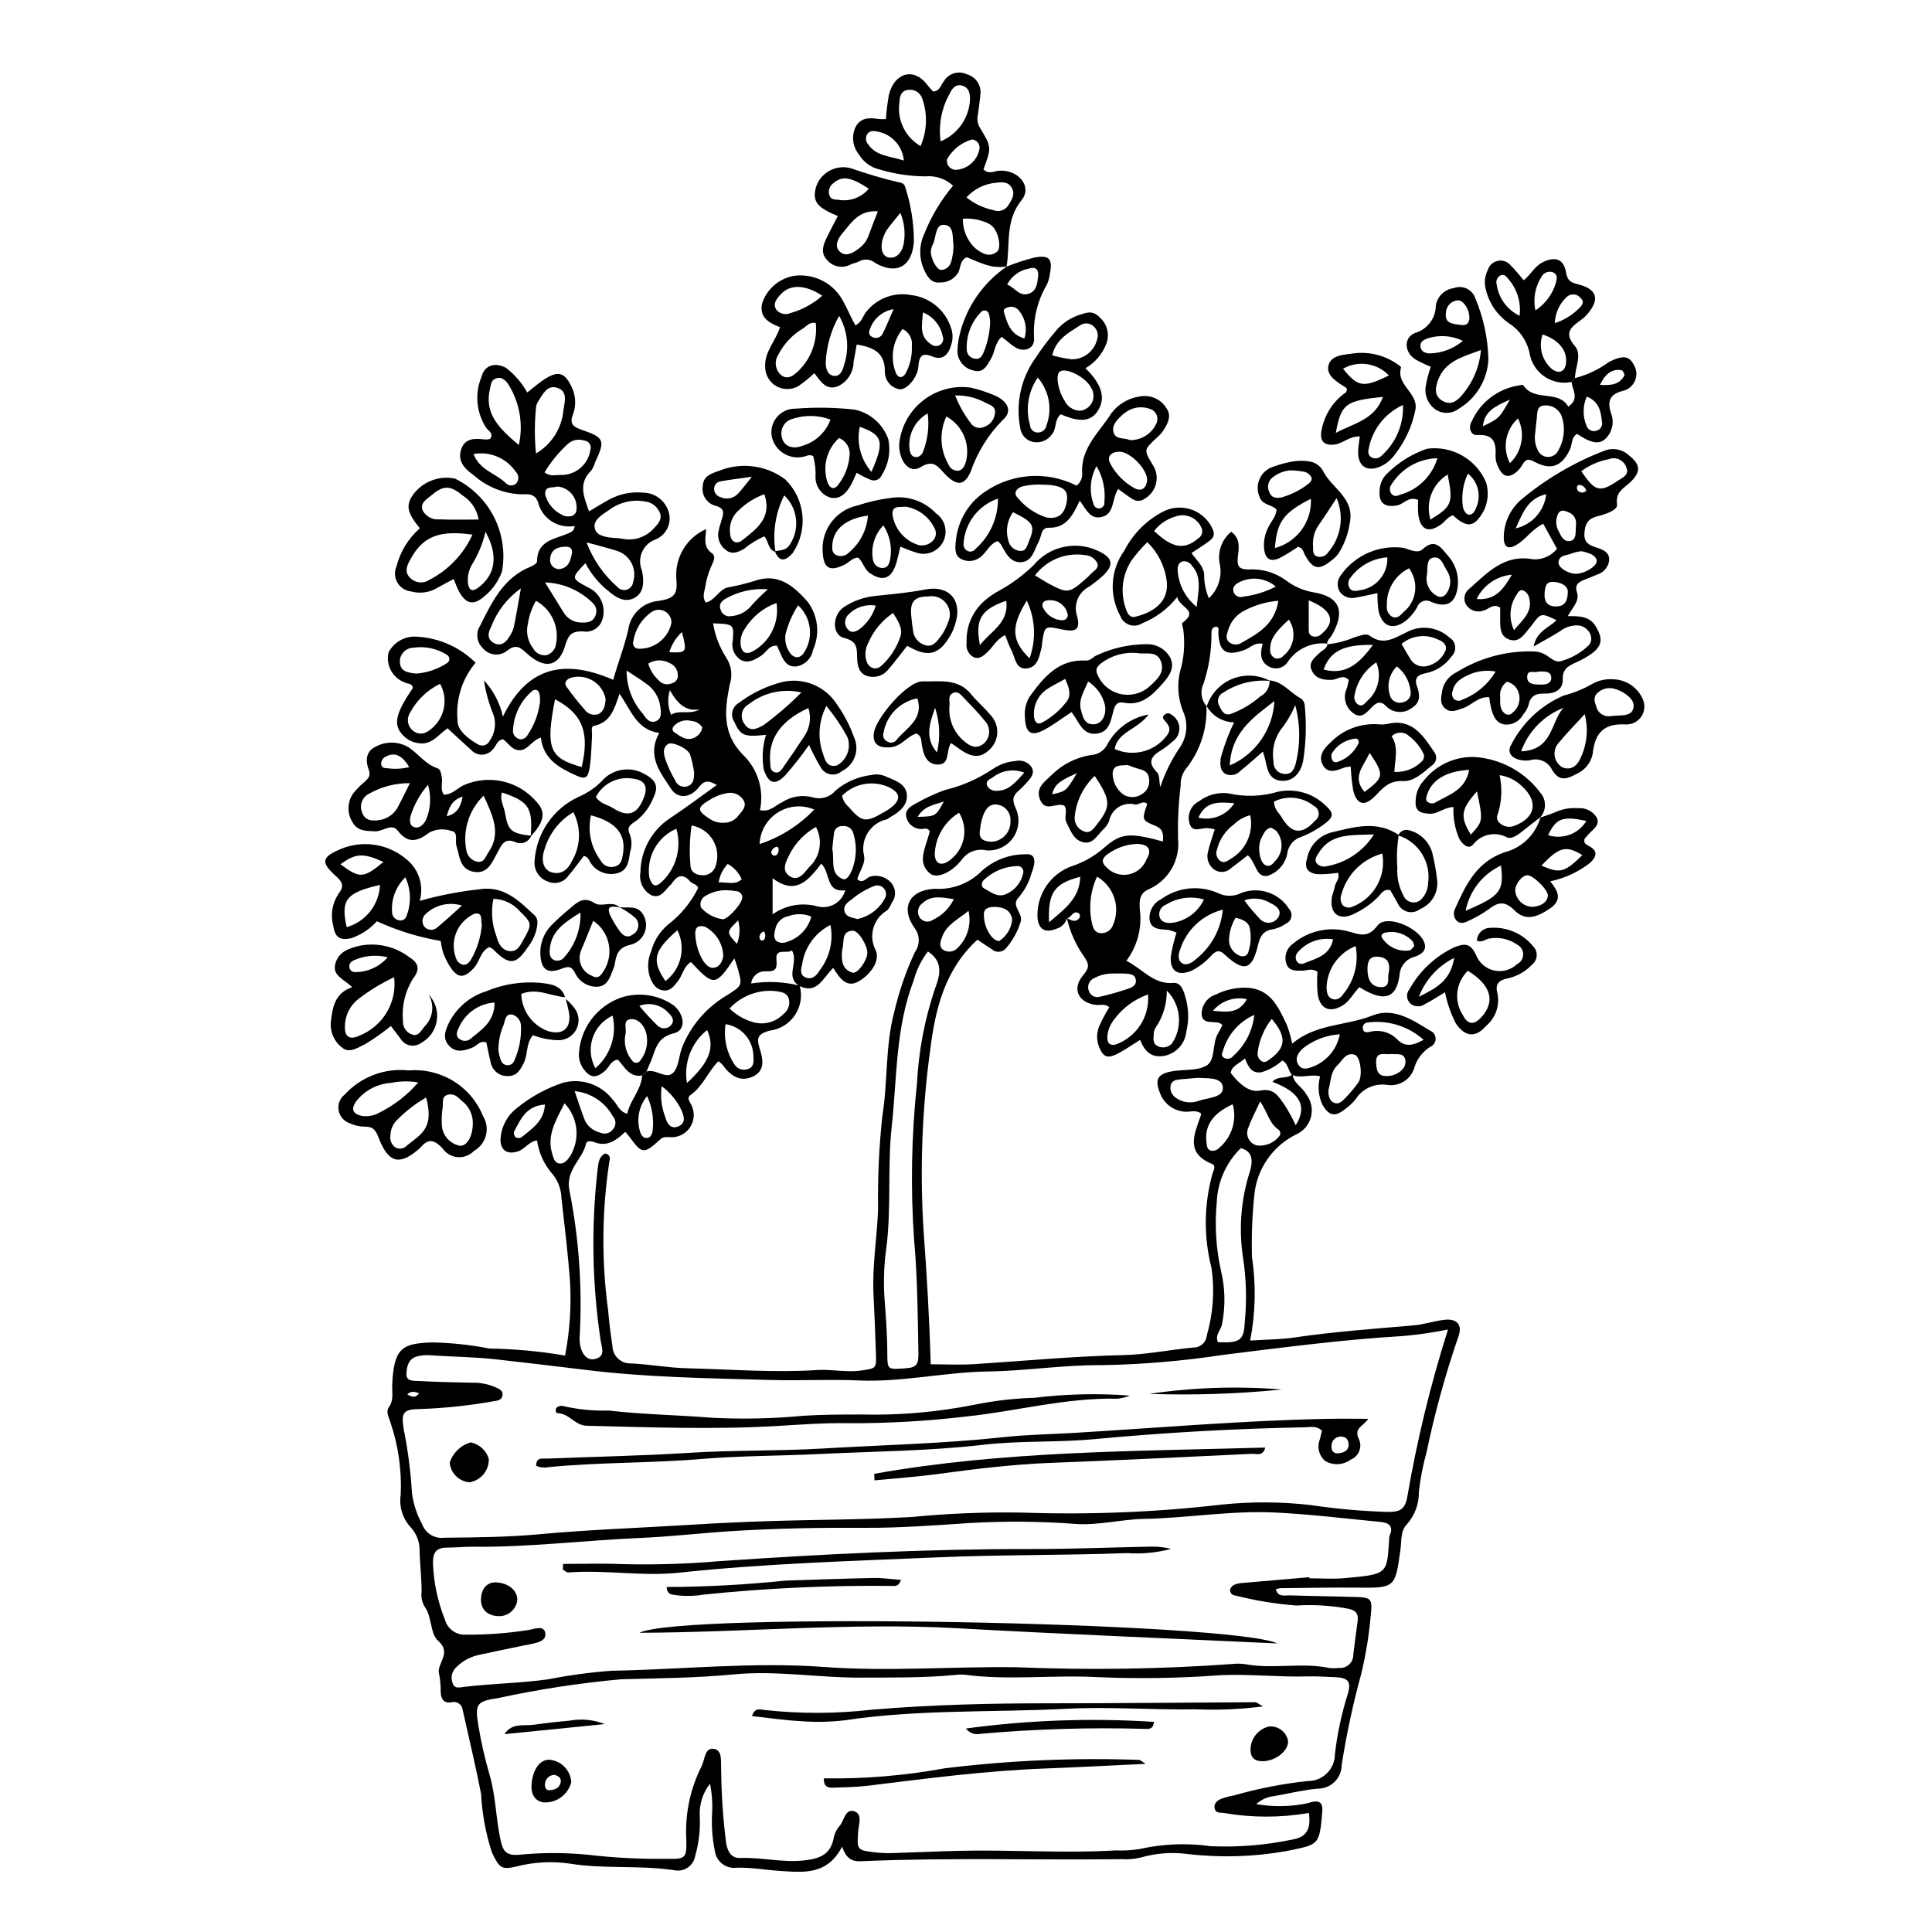<?xml version="1.0" encoding="UTF-8"?>
<!-- The Best Svg Icon site in the world: iconSvg.co, Visit us! https://iconsvg.co -->
<svg fill="#000000" width="800px" height="800px" version="1.1" viewBox="144 144 512 512" xmlns="http://www.w3.org/2000/svg">
 <g>
  <path d="m486.54 428.7c0.238 2.371 2.539 3.328 3.566 5.223 1.359 1.691 1.852 3.926 1.328 6.031-0.523 2.109-2.004 3.852-4 4.711-6.211 3.082-10.387 9.164-11.031 16.066-0.562 5.445-0.77 10.922-0.613 16.395 1.102 7.348 0.938 14.836-0.484 22.129 4.394-0.281 8.07-0.266 11.664-0.797 10.496-1.551 21.066-2.301 31.621-3.215 2.773-0.242 5.363-1.129 8.066-1.473 3.434-0.434 5.031 1.297 3.801 4.519h0.004c-3.445 10.004-6.254 20.219-8.41 30.578-0.949 3.398-1.629 6.867-2.035 10.375 0.086 3.168-1.023 6.254-3.113 8.641-1.809 1.781-1.441 4.406-1.758 6.703-1.418 10.309-1.391 10.254-11.844 10.156-6.672-0.062-13.348 0.078-20.023 0.145l-0.004 0.004c-0.398 0.051-0.793 0.148-1.176 0.289 0.594 2.164 2.402 1.57 3.809 1.613 5.883 0.188 11.77 0.246 17.652 0.43 3.602 0.113 4.168 0.527 3.766 4.203-0.449 5.457-1.312 10.875-2.59 16.199-2.18 7.934-3.906 15.984-5.172 24.113-0.004 1.68-0.68 3.285-1.875 4.461-1.191 1.18-2.809 1.832-4.484 1.812-3.883 0.34-7.711 1.324-11.57 1.977-1.762 0.188-3.414 0.93-4.723 2.121 4.004 0.691 8.098 0.707 12.105 0.051 0.969-0.145 1.922-0.367 2.852-0.672 2.184-0.402 2.719 0.688 2.547 2.68-0.777 8.961-0.816 8.625-9.629 10.41v-0.004c-8.668 1.535-17.512 1.785-26.25 0.738-4.102-0.52-8.27-0.195-12.242 0.957-1.715 0.398-3.481 0.539-5.238 0.43-22.938 0.285-45.879-0.465-68.805 0.547-2.547 0.113-4.008-0.738-5.086-3.863-3.93 7.621-10.266 6.812-16.273 6.445-3.898-0.234-7.75-0.988-11.699-0.855-1.367 0.164-2.742-0.219-3.82-1.066-1.082-0.848-1.781-2.094-1.945-3.457-0.699-3.449-0.93-6.973-0.684-10.484 0.098-2.438-0.098-4.883-0.582-7.277-1.934 2.465-2.898 5.551-2.711 8.68 0.16 3.535-0.25 7.078-1.215 10.484-0.219 1.27-0.949 2.394-2.023 3.106-1.078 0.711-2.398 0.945-3.652 0.648-9.117-1.359-18.395-0.238-27.547-1.73v0.004c-4.676-0.691-9.441-0.441-14.023 0.73-4.137 0.992-4.648 0.426-6.617-3.664-1.637-5.023-2.606-10.242-2.875-15.52-1.457-7.481-3.246-14.895-4.894-22.336-0.09-0.695-0.48-1.312-1.066-1.688-0.59-0.375-1.312-0.473-1.977-0.266-2.137 0.293-2.699-1.004-2.777-2.82 0.031-1.566-0.109-3.133-0.418-4.672-0.77-2.867 3.547-5.449-0.262-8.824-2.191-1.941-1.535-6.336-3.621-9.121h0.004c-0.68-1.184-0.945-2.562-0.762-3.914 0-3.523-0.414-7.043-0.531-10.566 0.109-2.379-0.734-4.703-2.34-6.461-2.176-2.344-3.156-5.555-2.656-8.711 0.281-6.488-0.645-12.969-2.734-19.117-0.406-1.316-1.254-2.816-0.438-3.957 1.406-1.973 0.828-3.961 0.918-6.051 0.434-9.93 2.805-10.891 10.59-11.168h-0.004c5.094 0.098 10.168 0.641 15.164 1.621 6.727 0.109 13.43 0.73 20.059 1.863 1.246-6.461 1.684-13.051 1.305-19.617-0.527-7.414-1.461-14.805-2.273-22.199h0.004c-0.094-2.566-1.117-5.016-2.875-6.887-1.93-2.398-3.172-5.273-3.594-8.324-2.172 0.297-3.219 2.336-5.117 2.934-2.852 0.898-4.719-0.383-4.551-3.402h0.004c0.203-3.18 1.766-6.117 4.289-8.062 3.648-2.992 7.82-5.285 12.301-6.758 4.863-1.285 10.023 0.469 13.098 4.453 1.246 1.172 1.637 3.191 3.887 3.773 0.734-3.586 3.699-6.285 3.945-10.129l1.168-1.07c2.465-0.785 5.176 2.223 7.039 0.355 1.473-1.477 1.516-4.344 2.309-6.551h-0.004c2.305-5.898 6.543-10.848 12.02-14.027 4.059-2.606 4.098-2.551 2.68-7.469-0.203-0.711-0.473-1.402-0.77-2.266-5.031 7.418-5.461 7.445-11.52 0.949-1.938 1.199-2.211 3.535-3.508 5.164-0.992 1.246-1.949 2.594-3.785 2.367-2.023-0.25-2.93-1.852-3.578-3.512l0.004-0.004c-0.727-2.277-0.602-4.742 0.355-6.934 0.723-2.68 2.234-5.082 4.336-6.898 3.422-2.594 6.195-5.953 8.094-9.805-0.316-1.051-1.527-1.027-2.133-1.734-1.711-1.988-3.266-1.781-4.691 0.328-0.105 0.164-0.23 0.316-0.371 0.457-1.512 1.406-2.699 3.93-5.215 2.871-2.164-1.18-3.328-3.613-2.891-6.039 0.055-5.777 2.981-11.148 7.805-14.332 4.141-2.738 8.105-5.742 12.434-8.836-2.113-1.191-3.211-1.383-4.746 0.578-2.301 2.945-5.582 3.144-7.328 0.484-2.836-4.332-6.582-8.688-3.172-14.863-6-0.812-7.426-5.957-10.539-10.375-1.293 3.832-2.301 7.648-6.82 8.508-0.832 0.16-0.395 1.758-0.457 2.707-0.18 2.738-0.188 5.504-0.605 8.203-0.477 3.066-1.164 3.359-3.867 2.117-4.336-1.992-8.441-4.25-9.082-9.934-2.504 0.797-3.441 3.422-5.746 3.352-1.945-0.059-2.875-1.883-4.285-2.906-1.629 0.23-1.828 1.867-2.762 2.754l0.004 0.004c-0.711 0.84-1.758 1.328-2.859 1.336-1.102 0.008-2.152-0.465-2.879-1.297-2.047-1.812-4.035-3.699-6.207-5.699-2.477 1.711-4.203 4.512-7.668 3.945l0.004-0.004c-1.363-0.16-2.641-0.73-3.672-1.633-3.211-2.922-2.738-5.809 2.117-12.945-0.043-1.332-1.316-1.082-2.07-1.477l0.004-0.004c-3.273-1.18-5.141-4.621-4.344-8.008 1.488-2.836 4.562-4.477 7.75-4.133 5.769 0.359 11.211 2.812 15.309 6.891-3.566 4.234-5.289 9.719-4.789 15.23-0.125 2.68 2.848 4.914 5.449 6.418v-0.004c0.52 0.301 1.137 0.375 1.707 0.207 0.574-0.168 1.055-0.566 1.324-1.102 1.387-1.941 1.809-4.41 1.148-6.703-1.25-3.019-2.133-6.172-2.633-9.398 2.508 2.699 4.246 6.023 5.039 9.621 6.731-13.902 17.047-15.023 29.238-9.746 1.258-4.582 2.996-8.875 3.996-13.422 0.621-4.023 3.898-7.109 7.953-7.481 4.375-0.641 5.141-1.852 4.766-5.965h-0.004c-0.395-5.598 2.773-10.84 7.914-13.09-0.145 2.391-0.883 4.723 1.516 6.41 1.293 0.91 0.23 2.461-0.289 3.754v-0.004c-0.688 1.617-1.176 3.309-1.453 5.043-0.18 1.293-0.918 2.664 0.09 4.273 2.512-0.496 3.481-3.488 5.973-4.031 2.32-0.402 4.609-0.957 6.856-1.66 6.387-2.301 10.457 1.281 14.199 5.488 2.773 3.688 3.316 8.598 1.41 12.801-0.379 2.211-2.113 3.945-4.324 4.324-2.715 0.309-3.625-1.844-4.496-3.875-0.227-0.531-0.469-1.051-0.719-1.609-2.16-0.184-2.863 1.871-4.297 2.738-1.758 1.062-3.445 2.121-5.434 0.945-1.656-1.125-2.445-3.164-1.973-5.113 0.328-4.266 0.238-4.273-5.238-4.496v0.004c0.531 3.231 1.719 6.32 3.488 9.078 1.391 2.113 1.738 4.746 0.938 7.148-1.316 6.512-2.106 12.859 3.453 18.555v0.004c3.977 3.777 5.703 9.352 4.555 14.715 2.731 0.59 4.043-1.293 5.769-2.027 2.469-1.641 5.531-2.125 8.387-1.324 2.152 0.605 4.457-0.121 5.879-1.848 2.707-2.285 6.031-3.719 9.551-4.113 1.141-0.266 2.336-0.176 3.426 0.254 2.484 1.113 5.684 1.875 5.926 5.039 0.203 2.676-1.953 4.539-4.312 5.816v0.004c-0.316 0.227-0.648 0.441-0.988 0.633-2.098 0.457-3.918 1.742-5.059 3.559-1.137 1.816-1.496 4.016-0.992 6.102 0.402 2.144-1.199 4.082-1.812 6.199 1.539 1.41 2.391-0.449 3.535-0.703h-0.004c2.156-0.582 4.445 0.227 5.754 2.035 1.039 1.504 0.98 3.508-0.145 4.949-0.273 0.738-0.688 1.418-1.211 2-3.699 2.141-5.031 6.832-3.008 10.594 1.215 2.879-1.492 6.461-4.547 8.215-3.191 1.832-4.969-0.781-6.734-3.57-2.703 2.598-4.262 7.129-8.996 4.766-3.859-2.379-0.094-6.195-1.938-9.406-1.285 1.02-4.414-0.785-4.113 2.359 0.277 2.914-0.473 3.254-3.016 3.184h0.004c-1.875-0.035-3.469 1.355-3.688 3.219 4.285-0.672 8.66-0.473 12.863 0.586 0.742 2.676 0.27 5.543-1.285 7.84-1.559 2.297-4.047 3.797-6.805 4.102-2.93 0.852-3.387 1.863-2.59 4.438 0.887 2.863 1.75 6.102-1.77 7.719-3.414 1.57-5.996-0.332-7.988-3.125-0.332-0.352-0.699-0.672-1.094-0.953-2.75 2.707-4.078 6.625-7.356 8.914-1.336 0.934 0.055 2.066 0.359 3.102h0.004c0.789 1.902 0.523 4.078-0.695 5.738-1.223 1.66-3.223 2.559-5.277 2.367-0.996-0.008-1.605-0.18-2.488 0.621-4.414 3.996-4.762 3.902-8.32-0.965-0.227-0.309-0.504-0.578-0.93-1.066-2.285 2.184-4.754 4.109-8.242 2.719-0.738-0.293-1.977-0.363-2.125 0.332-0.914 4.273-5.387 6.828-4.457 12.285 2.504 12.52 3.441 25.305 2.793 38.059-0.078 0.781-0.086 1.566-0.023 2.352 0.32 3.164 2.023 5.086 4.246 4.41 2.785-0.848 1.449-3.219 1.277-4.969h-0.004c-2.207-14.738-2.496-29.699-0.867-44.508 0.297-1.859 0.105-3.91 2.059-4.934 0.43 0.023 0.82 0.246 1.055 0.605s0.281 0.809 0.129 1.211c-2.039 13.195-2.16 26.617-0.367 39.848 0.262 3.121 0.656 6.234 1.133 9.328l-0.004 0.004c0.027 1.277 0.566 2.492 1.504 3.363 0.934 0.875 2.184 1.332 3.461 1.27 4.891 0.219 9.754 1.152 14.641 1.273 11.566 0.285 23.129 1.219 34.711 0.477 3.91-0.25 7.789 0.715 11.738 0.105 3.852-0.598 3.914-0.422 3.777-4.586-0.172-5.09-0.363-10.184-0.629-15.27-0.406-7.684 0.918-15.27 1.211-22.914l-0.004-0.004c-0.133-8.219 0.242-16.441 1.121-24.617 1.488-9.086 0.738-18.395 3.109-27.398h0.004c1.27-5.539 3.121-10.934 5.523-16.082 1.391-1.922 1.344-4.531-0.113-6.402-3.816-5.398-1.324-10.066 5.359-10.367 4.699 0.305 9.297-1.461 12.582-4.832 3.129-2.769 7.16-4.301 11.336-4.309 2.262-0.246 2.742 1.07 2.391 2.906-0.219 1.141-0.75 2.219-1.039 3.348-0.738 2.027-1.859 3.894-3.309 5.492-1.551 2.141 1.426 3.773 0.84 6.074v0.004c-0.797 2.621-2.137 5.043-3.934 7.113-0.461 0.527-1.117 0.852-1.82 0.895-0.699 0.043-1.391-0.195-1.914-0.664-1.293-0.828-2.559-1.695-3.816-2.531-8.551 7.824-11.113 18.121-12.48 28.949-2.199 15.945-2.801 32.07-1.793 48.137 0.867 11.699 1.547 23.402 1.902 35.43 3.828 0 7.715 0.207 11.574-0.039 13.098-0.836 26.164-2.094 39.309-2.387 6.246-0.137 12.461-1.426 18.711-2.016l-0.004 0.004c1.828 0.047 3.383-1.328 3.551-3.152 1.695-5.816 2.129-11.934 1.266-17.934-2.113-8.223-2.019-16.855 0.273-25.027 0.281-0.906 1.016-2.074-0.191-2.57-7.082-2.898-4.633-7.887-2.938-12.742 0.047-0.203 0.066-0.406 0.062-0.613-1.398-1.051-3.008-0.293-4.508-0.48h0.004c-3.019-0.293-5.57-2.367-6.477-5.262-1.23-3.258-0.484-4.68 3.066-5.379 3.25-0.641 7.223-0.039 9.637-1.742 2.133-1.508 1.184-5.856 2.91-8.551 0.414-0.645 0.707-1.367 1.043-2.031l0.004 0.004c-0.172-0.152-0.355-0.293-0.547-0.418-1.637-0.816-4.484 0.461-4.938-2.168-0.156-2.461 1.375-4.715 3.719-5.477 2.809-1.418 5.953-2.027 9.086-1.758 5.781 0.766 7.606 5.394 9.723 9.707l0.004-0.004c0.621 1.648 1.102 3.348 1.438 5.074 6.273-5.348 14.297-4.688 21.262-7.465 5.644-2.25 10.609 1.164 15.305 4.019h0.004c0.871 0.348 1.441 1.191 1.449 2.129 0.004 0.938-0.559 1.789-1.426 2.148-2.098 1.32-3.629 3.379-4.289 5.769-0.988 2.945-3.938 4.769-7.016 4.336-3.328-0.555-6.668 0.938-8.469 3.789-0.883 1.059-1.898 2-3.019 2.797-2.547 1.922-4.019 1.531-5.695-1.184h-0.004c-1.16-2.387-1.406-5.117-0.691-7.668-2.469-0.711-5.047 0.625-7.43-0.387-1.078-1.055-0.945-2.914-2.57-3.836-1.582 1.43-3.465 2.492-5.512 3.109-2.699 0.48-3.562-1.562-4.406-3.652-1.645 1.488-3.527 1.953-3.766 3.848 2.035 2.707 4.824 5.273 7.699 4.688 3.82-0.777 4.891 1.543 6.422 3.574h0.004c1.164 1.793 2.199 3.668 3.09 5.609 3.211-5.051 1.066-8.84-6.172-11.5 1.414-1.742 3.859-0.645 5.344-2.012zm41.195 67.637c-3.867 0.777-7.777 1.348-11.707 1.711-16.055 0.938-31.996 3.039-47.945 5.016-10.664 1.625-21.426 2.535-32.215 2.723-10.039-0.105-19.945 1.527-29.938 1.664-11.492 0.16-22.801 2.887-34.305 2.383-7.848-0.344-15.688 0.102-23.512-0.125-16.426-0.473-32.879-0.672-49.219-2.711-7.762-0.969-15.535-1.84-23.301-2.742-5.863-0.68-11.715-0.672-17.566-1.102h0.004c-1.176-0.094-2.359 0.008-3.5 0.305-2.312 0.629-2.754 2.676-2.82 4.644-0.066 2.019 1.82 1.797 3.027 1.863 4.699 0.258 9.402 0.379 14.109 0.465h-0.004c2.164-0.082 4.316 0.309 6.316 1.141 1.02 0.484 2.336 0.898 1.965 2.414-0.273 1.125-1.383 1.215-2.363 1.359v0.004c-6.371 1.137-12.816 1.824-19.285 2.055-4.586 0.031-5.207 0.852-4.496 5.312 1.125 5.574 1.855 11.223 2.195 16.898 0.363 2.93 1.281 5.762 2.711 8.344 0.891 2.434 3.359 3.91 5.926 3.551 8.43-0.066 16.816-0.152 25.246-0.93 13.277-1.227 26.625-1.664 39.941-2.492 7.051-0.441 14.102-0.77 21.16-0.988 12.527-0.398 25.062-0.352 37.594-1.09h0.004c9.758-0.949 19.562-1.336 29.367-1.152 17.637 0.605 35.289-0.109 52.816-2.141 7.816-0.801 15.695-0.75 23.5 0.152 6.789 1.012 13.629 1.617 20.488 1.812 2.965 0.016 4.461-0.641 5.027-4.059 2.574-14.992 6.176-29.789 10.777-44.285zm-36.855 128.12c-7.438 1.281-15.039 1.289-22.477 0.012-0.961-0.148-2.133 0.102-2.473-1.059-0.398-1.367 0.59-2.227 1.684-2.695 1.102-0.398 2.234-0.703 3.391-0.906 6.398-1.836 12.949-3.113 19.57-3.82 1.887 0.027 3.703-0.699 5.051-2.019 1.348-1.32 2.113-3.125 2.129-5.012 0.633-5.453 1.781-10.836 3.43-16.078 0.98-3.269 0.023-4.281-3.328-4.41-2.547-0.102-5.102-0.27-7.644-0.203-7.836 0.211-15.633-0.742-23.508-0.273-10.57 0.766-21.172 0.922-31.762 0.469-11.766-0.66-23.543 0.914-35.27-0.641-0.781-0.074-1.57-0.062-2.352 0.039-8.41 0.816-16.844 0.691-25.281 0.727-11.176 0.047-22.258-1.945-33.508-0.863-9.938 0.957-19.965 1.027-29.961 1.301h0.004c-10.934 0.992-21.793 2.652-32.523 4.973-5.691 0.855-6.242 1.477-5.297 7.199 0.734 4.449 1.734 8.848 2.996 13.176 1.711 5.863 1.641 11.992 3.055 17.895 0.613 2.559 1.688 3.438 4.449 3.293 6.059-0.617 12.16-0.641 18.223-0.066 7.019 0.824 14.082 1.199 21.148 1.113 5.059 0.074 5.394-0.043 5.242-5.289-0.34-6.676 1.066-13.328 4.082-19.301 0.891-1.715 0.75-5.211 3.512-4.492 2.082 0.539 1.508 3.648 1.656 5.758v-0.004c0.066 6.473 0.516 12.93 1.344 19.348 0.449 2.352 1.539 3.84 3.695 3.754 5.684-0.219 11.242 1.297 17.012 0.637 4.297-0.492 7.074-1.656 7.812-6.203 0.285-1.148 0.848-2.207 1.637-3.086 1.141-1.414 1.395-4.5 3.797-3.707 2.238 0.742 1.145 3.41 1.016 5.25-0.344 5.027-0.41 5.055 4.707 5.648h0.004c1.559 0.164 3.133 0.219 4.699 0.156 5.684-0.164 11.367-0.441 17.055-0.582 13.898-0.348 27.801 0.695 41.703-0.113v-0.004c2.156 0.098 4.316-0.027 6.449-0.375 6.144-1.375 12.492-1.629 18.73-0.746 7.25 0.324 14.512-0.258 21.617-1.738 3.617-0.59 5.117-2.5 4.484-7.059zm0.082-62.484 0.02 0.293c3.141 0 6.305 0.246 9.422-0.043 11.305-1.059 11.172-0.965 11.73-10.266h-0.004c0-0.395 0.062-0.785 0.191-1.156 1.055-2.453-0.418-3.269-2.398-3.461-9.363-0.91-18.715-2.059-28.102-2.512-11.57-0.559-23.066 1.477-34.633 1.695-6.074 0.117-12.043 1.762-18.164 1.336l-0.004-0.004c-9.387-0.707-18.812-0.781-28.207-0.223-9.184 0.59-18.375 1.312-27.613 1.254-11.766-0.07-23.555 0.137-35.293 0.875-8.012 0.504-16.055 1.457-24.039 1.801-14.895 0.637-29.723 2.512-44.652 2.34-2.156-0.023-4.316 0.234-6.473 0.219-2.906-0.02-4.07 0.988-3.992 4.207l-0.004 0.004c0.188 5.09 1.254 10.109 3.148 14.836 0.668 2.527 3.039 4.223 5.648 4.035 5.488 0.035 10.973-0.371 16.398-1.219 1.543-0.203 4.199-1.453 4.566 0.797 0.363 2.234-2.383 2.578-4.254 3.027-0.383 0.09-0.777 0.117-1.16 0.199-4.215 0.879-8.434 1.734-12.637 2.66v0.004c-2.297 0.582-4.371 1.832-5.953 3.598-0.887 1.105-1.078 2.617-0.5 3.91 0.512 1.473 1.891 0.984 3.027 0.852 7.379-0.875 14.816-0.969 22.203-1.988l0.004-0.004c5.555-1.09 11.168-1.852 16.812-2.273 18.789-0.344 37.512-2.391 56.379-1 17.012 1.258 34.102-0.184 51.176 0.07 19.016 0.793 38.059 0.504 57.043-0.867 1.172-0.137 2.359-0.109 3.527 0.078 7.387 1.344 14.914-0.574 22.285 1.02 0.781 0.062 1.57 0.047 2.348-0.055 0.992 0.102 1.98-0.23 2.715-0.906 0.73-0.68 1.141-1.637 1.117-2.637 0.328-2.926 0.75-5.84 1.133-8.758 0.277-2.102-0.41-3.008-2.738-3.434-4.441-0.812-8.965-1.082-13.469-0.801-5.469-0.414-10.891-1.301-16.203-2.652-0.398-0.016-0.77-0.195-1.031-0.496s-0.383-0.695-0.344-1.09c0.176-0.566 0.582-1.027 1.125-1.27 0.723-0.285 1.488-0.449 2.266-0.48 5.859-0.523 11.719-1.016 17.582-1.516zm-101.05-165.82c-1.754 2.281-3.039 4.887-3.777 7.668-4.809 12.484-4.41 25.781-5.824 38.758-1.164 10.672-0.055 21.508-1.43 32.234h-0.004c-0.598 4.258-0.766 8.566-0.504 12.859 0.363 4.883 0.75 9.754 0.77 14.645 0.02 4.801-0.043 4.633 4.934 4.289 2.793-0.191 3.359-1.059 3.312-3.918-0.172-9.988-0.238-19.957-1.129-29.934v0.004c-0.984-13.875-0.73-27.809 0.75-41.637 0.43-8.605 2.055-17.109 4.824-25.266 1.418-3.715 2.055-7.086-1.922-9.703zm76.875 103.55c5.797 0.219 6.875-0.387 7.098-5.5 0.551-5.641 0.391-11.328-0.473-16.93-1.184-7.746-0.527-15.66 1.914-23.105 0.824-3.098 0.34-5.164-2.508-5.894h0.004c-3.914 3.832-6.195 9.023-6.379 14.496-0.566 6.039-0.18 12.129 1.145 18.047 1.094 4.578 1.195 9.336 0.289 13.957-0.234 1.672-2.027 3.004-1.09 4.93zm-118.04-113.4c3.414-2.426 7.727-3.207 11.773-2.133 1.562 0.445 3.234 0.238 4.641-0.562 1.41-0.805 2.438-2.144 2.848-3.711-5.25 0.785-3.883-4.676-6.356-7.012-3.445 4.43-6.746 8.488-12.906 3.856zm-57.66-56.988c-2.543 13.035-1.508 15.586 7.066 17.953 1.996-8.527 0.703-13.902-7.066-17.953zm76.082 25.551c0.203 1.141 0.797 2.176 1.684 2.922 3.516 4.102 4.543 4.289 9.273 1.516h0.004c0.863-0.461 1.684-1.008 2.438-1.629 2.168-1.957 1.91-3.512-0.77-4.941v-0.004c-4.231-2.066-9.312-1.207-12.629 2.137zm-29.832 56.402c1.727 1.672 3.832 2.902 6.141 3.582 2.875 0.887 6.004 0.082 8.098-2.078 1.312-0.938 1.891-2.594 1.453-4.144-0.523-1.555-1.922-1.738-3.297-1.957h-0.004c-4.625-0.535-9.234 1.172-12.391 4.598zm-76.707-86.047c-3.414 1.652-6.215 4.352-7.988 7.703-0.965 1.535-0.637 3.547 0.766 4.691 1.84 1.449 3.566 0.766 5.168-0.699 3.359-2.926 4.215-7.801 2.055-11.695zm235.42 107.64c-0.023 1.398 0.141 2.863 1.586 3.422 1.238 0.477 2.203-0.574 2.984-1.402h0.004c1.223-1.246 2.348-2.59 3.359-4.016 1.223-1.789 0.551-6.934-1.027-7.379-2.348-0.66-3.227 1.609-4.574 2.887-1.863 1.773-1.645 4.277-2.332 6.488zm-202.44 3.523c-2.41 4.688-4.727 8.547-3.273 13.355 0.352 1.16 0.605 2.453 1.934 2.598 1.23 0.133 2.106-0.863 2.762-1.863v0.004c2.793-4.473 2.207-10.27-1.422-14.094zm29.637-72.762c-5.043 2.18-7.988 7.484-7.168 12.918 0.812 2.492 1.738 2.707 3.547 0.926 3.648-3.606 5.039-8.914 3.621-13.844zm36.984-0.473c-2.957 1.668-5.367 4.156-6.938 7.164-0.906 1.809-2.352 4.25-0.109 5.824 2.34 1.641 3.906-0.754 5.191-2.281h-0.004c3.008-2.719 3.777-7.137 1.859-10.707zm-32.961-0.387c-0.492 3.422-0.594 6.887-0.309 10.332-0.008 1.832 1.164 2.719 2.996 2.848 1.605 0.184 3.121-0.777 3.637-2.309 0.836-2.285 0.613-4.82-0.609-6.922-1.223-2.102-3.316-3.551-5.715-3.949zm22.516-58.961h-0.004c-3.488 1.242-6.445 3.648-8.375 6.812-0.914 1.281-1.312 2.863-1.109 4.43 0.266 1.629 1.125 2.457 2.836 1.75 4.805-2.426 7.492-7.676 6.648-12.992zm-27.844 5.297-0.004-0.004c0.055-1.289-0.637-2.5-1.777-3.109-1.141-0.605-2.527-0.508-3.57 0.254-2.555 1.805-4.269 4.57-4.746 7.664-0.18 0.457-0.117 0.973 0.156 1.375 0.277 0.406 0.738 0.645 1.227 0.645 4.172 0.125 7.836-2.746 8.711-6.828zm37.844 49.441h-0.004c-3.148-1.344-6.75-1.055-9.645 0.773-2.891 1.828-4.699 4.957-4.84 8.375 5.508-1.812 10.484-4.953 14.484-9.148zm-55.273-29.203c-0.379-2.09-1.645-3.914-3.477-4.992-1.828-1.082-4.039-1.309-6.051-0.629-0.973 0.504-1.582 1.285-0.828 2.312 1.461 2.059 3.031 4.039 4.707 5.934 0.781 1.195 2.258 1.73 3.625 1.32 1.617-0.711 1.867-2.359 2.023-3.945zm-50.145-6.832c2.984-0.234 5.856-1.246 8.332-2.93 0.285-0.277 0.426-0.672 0.383-1.066-0.047-0.398-0.273-0.75-0.613-0.957-2.629-1.676-5.769-2.356-8.855-1.91-0.992 0.004-1.941 0.41-2.629 1.125-0.684 0.715-1.055 1.68-1.016 2.668 0.066 2.504 2.121 2.879 4.398 3.07zm110.2 46.508c0.66 2.816-0.781 6.559 2.824 7.965 1.613 0.629 3.594-4.156 3.402-8.43-0.074-1.348-0.316-2.68-0.723-3.969-0.43-1.125-1.574-1.809-2.769-1.656-0.586-0.055-1.168 0.137-1.605 0.527-0.438 0.395-0.691 0.949-0.699 1.535-0.195 1.332-0.289 2.68-0.43 4.027zm-0.496 20.117 0.004-0.004c-4.023 2.023-6.812 5.875-7.484 10.328-0.285 1.199-0.773 2.887 0.867 3.566 1.77 0.73 2.961-0.469 3.773-1.879 2.644-3.406 3.68-7.789 2.844-12.016zm97.32 40.508c-1.875 0.16-3.238 0.266-4.598 0.402-1.203 0.117-2.426 0.352-2.594 1.816l0.004-0.004c-0.152 1.191 0.375 2.363 1.363 3.043 1.773 1.305 4.098 1.617 6.152 0.82 2.363-0.844 6.723-0.766 6.336-3.711-0.352-2.691-4.484-2.172-6.66-2.367zm-125.7-67.598c1.547 0.074 3.031-0.621 3.965-1.859 0.977-1.203 2.312-2.465 1.426-4.062h-0.004c-0.914-1.531-2.703-2.305-4.445-1.922-1.711 0.312-3.344 0.965-4.801 1.922-3.094 1.891-3.074 2.731 0.02 4.742l0.004-0.004c1.098 0.832 2.457 1.25 3.836 1.184zm19.812-57.625c-1.535 2.375-2.668 4.988-3.348 7.734-0.211 1.551 0.113 3.129 0.922 4.473 1.16 1.945 2.906 2.078 4.031 0.285 2.574-4 1.895-9.273-1.605-12.492zm-59.215 128.75c1.047 3.023 1.805 5.547 2.797 7.973 0.859 1.547 2.332 2.652 4.059 3.047 1.102 0.484 2.391 0.18 3.156-0.742 0.5-0.477 0.789-1.133 0.801-1.82 0.016-0.691-0.25-1.355-0.73-1.852-2.07-3.727-5.84-6.195-10.082-6.606zm31.652-84.594c-0.238-1.562-0.59-3.109-1.059-4.621-0.609-1.648-4.863-3.566-5.922-2.734-1.738 1.367-0.844 3.246-0.344 4.812h0.004c0.633 1.625 1.391 3.195 2.273 4.699 0.215 0.656 0.688 1.199 1.305 1.508 0.621 0.309 1.336 0.355 1.992 0.133 1.539-0.504 1.801-1.871 1.75-3.797zm8.746 31.348h-0.004c-2.059-0.062-4.09 0.48-5.844 1.566-1.023 0.637-1.465 1.898-1.07 3.035 1.516 1.719 3.606 2.824 5.879 3.102 1.734-0.402 5.258-4.519 5.082-5.973-0.117-0.781-0.746-1.391-1.531-1.48-0.832-0.141-1.672-0.223-2.516-0.25zm-26.633-58.219c-0.027 4.227 1.512 8.309 4.32 11.465 0.742 1.141 1.703 2.496 3.219 2.035 1.961-0.598 1.562-2.512 1.387-3.996-0.32-2.356-1.594-4.477-3.519-5.867-1.508-1.164-3.16-2.137-5.406-3.637zm61.148 65.855h-0.004c3.285-0.68 6.062-2.856 7.508-5.879 0.273-0.859 0.027-1.797-0.633-2.41s-1.617-0.785-2.449-0.449c-2.176 0.852-4.195 2.062-5.973 3.582-1.168 0.797-2.344 1.781-1.781 3.312 0.52 1.418 2.148 1.453 3.328 1.844zm-34.918 27.859c-0.562 3.668 0.246 7.418 2.269 10.531 0.695 1.262 2.191 1.848 3.559 1.398 1.73-0.5 1.645-2.027 1.551-3.383-0.016-4.277-3.148-7.906-7.379-8.547zm134.41 21.23c-5.199 2.316-7.508 5.637-6.973 10.023 0.113 0.918 0.098 2.023 1.32 2.297h0.004c0.777 0.094 1.551-0.199 2.07-0.781 3.336-2.824 4.731-7.324 3.578-11.539zm7.266-0.762c-1.352 2.965-2.469 4.996-3.211 7.16-0.367 0.926-0.301 1.965 0.176 2.84 0.477 0.875 1.316 1.492 2.293 1.688 2.348 0.234 4.641-0.809 6-2.734 0.203-0.559 0.008-1.184-0.477-1.531-2.359-1.613-2.82-4.484-4.781-7.422zm21.105-17.793c-3.504 0.223-6.859 1.484-9.637 3.629-1.371 1.148-2.461 2.832-1.273 4.551 1.07 1.547 2.769 0.801 4.238 0.215 3.473-1.523 5.973-4.664 6.672-8.395zm-178.72-14.098c4.168-3.144 5.5-8.812 3.172-13.484-6.324 5.555-6.891 7.965-3.172 13.484zm7.938-12.109c0.125 2.414 0.852 4.762 2.113 6.828 0.703 0.922 1.57 1.957 2.856 1.746 1.559-0.254 2.113-1.656 2.434-3.008-0.074-3.309-1.93-6.316-4.852-7.867-1.551-0.387-2.777-0.141-2.551 2.301zm-41.18-61.836c0.113-2.711-0.523-3.609-1.836-3.098v-0.004c-3.328 2.707-5.277 6.75-5.324 11.039 0.168 0.98 0.93 1.758 1.91 1.938 0.809 0.027 1.562-0.398 1.949-1.109 1.785-2.617 2.914-5.621 3.301-8.766zm80.012 66.566c-0.059 1.848-0.027 4.277 2.773 5.141 1.316 0.406 3.844-3.039 3.969-5.137 0.113-1.898-2.328-6.055-3.887-5.973-3.106 0.156-2.176 3.012-2.734 4.848-0.062 0.371-0.102 0.746-0.121 1.121zm48.055-21.273c0.09-0.41 0.008-0.836-0.23-1.18-0.234-0.348-0.605-0.578-1.016-0.645-3.519 0.004-6.894 1.402-9.391 3.887-0.52 0.809-0.473 1.617 0.242 2.008 1.828 1.004 3.629 2.582 5.941 1.488 2.305-1.016 3.969-3.09 4.453-5.559zm-89.121 55.672c6.062-5.602 7.426-9.406 5.348-14.047-2.066 1.648-3.652 3.824-4.594 6.293-0.938 2.469-1.199 5.148-0.754 7.754zm21.441-130.84c-3.949-0.316-7.898 0.574-11.328 2.555-1.039 0.691-1.766 1.547-1.152 2.93h-0.004c0.359 1.172 1.555 1.879 2.758 1.621 1.77-0.121 3.441-0.855 4.727-2.078 1.562-1.777 3.234-3.457 5-5.027zm53.168 85.211c-2.559 2.172-5.711 3.516-6.941 6.797-0.48 1.281-1.07 2.738 0.406 3.648 1.246 0.668 2.789 0.387 3.715-0.68 2.586-2.539 3.652-6.242 2.82-9.766zm4.109 1.445c0.035 3.168 2.305 6.715 4.074 6.531h-0.004c1.957-1.285 3.215-3.394 3.41-5.731-0.457-2.504-2.352-3.281-4.684-3.289-1.781-0.004-3.07 0.508-2.797 2.488zm116.52 32.746c-4.086-3.676-9.59-5.352-15.031-4.574-0.383 0.07-0.719 0.297-0.922 0.629-0.203 0.336-0.25 0.738-0.137 1.109 0.234 1.043 1.031 0.816 1.812 0.719 2.504-0.668 5.176 0.004 7.066 1.77 2.375 2.621 4.637 1.664 7.211 0.348zm-162.27-32.668c-1.914-0.805-4.062-0.852-6.012-0.133-1.781 0.285-3.195 1.656-3.535 3.43-0.223 1.117-0.668 2.371 0.402 3.25 0.848 0.5 1.887 0.543 2.773 0.121 3.125-0.984 5.531-3.5 6.371-6.668zm122.02 27.121v0.004c-2.035 2.551-3.328 5.617-3.742 8.855-0.168 0.996 0.336 1.988 1.242 2.441 0.797 0.355 1.43-0.23 2.059-0.684 4.238-3.074 4.379-5.965 0.441-10.613zm-4.641-1.074v0.004c-3.926 1.738-6.914 5.09-8.195 9.188-0.18 0.695-0.777 1.477 0.062 2.106v0.004c0.832 0.582 1.98 0.387 2.574-0.438 3.144-2.797 5.129-6.672 5.559-10.859zm36.312 10.352c-1.613 0.363-4.238-1.008-4.016 2.516 0.125 1.996 0.484 3.438 2.965 3.348 2.633-0.094 5.07-1.965 4.801-4.051-0.309-2.336-2.289-1.574-3.75-1.809zm-193.35 8.539v0.008c-0.402 2.793-0.062 5.644 0.988 8.27 0.32 1.402 1.312 3.188 3.281 2.438 2.266-0.863 1.676-2.75 0.934-4.43-1.199-2.484-2.984-4.641-5.203-6.277zm77.406-49.551c-3.441-0.574-6.109-1.031-8.348 1.109-1.145 0.828-1.48 2.387-0.77 3.609 0.344 0.598 0.918 1.02 1.59 1.172 0.672 0.148 1.375 0.012 1.938-0.383 2.445-1.129 4.422-3.078 5.59-5.508zm-108.35 54.426c-4.957 0.301-6.473 3.938-8.215 7.25-0.094 0.543 0.094 1.094 0.504 1.465 0.496 0.234 1.078 0.211 1.547-0.074 2.715-2.258 5.934-4.211 6.164-8.641zm27.078-2.258c-2.273 2.746-2.93 6.488-1.723 9.844 0.312 0.738 0.824 1.387 1.734 1.27 0.887-0.113 1.238-0.852 1.418-1.625 0.438-3.234-0.059-6.527-1.43-9.488zm0.305-114.59h-0.004c0.496 1.648 1.41 3.137 2.66 4.32 0.887 1.113 2.43 1.465 3.711 0.844 0.98-0.25 1.613-1.203 1.465-2.207-0.031-1.406-0.918-2.648-2.238-3.137-1.758-0.973-3.906-0.902-5.598 0.18zm14.32 16.914h-0.004c-0.621-1.012-1.699-1.656-2.887-1.73-1.746-0.473-3.606 0.113-4.766 1.504-0.184 0.227-0.262 0.523-0.211 0.816 0.047 0.289 0.219 0.543 0.469 0.699 1.789 1.188 3.562 2.637 5.844 1.105v-0.004c0.832-0.539 1.398-1.41 1.551-2.391zm-0.656-4.801c-3.664 0.629-5.836-1.363-7.93-5.062-0.68 2.137-0.566 4.441 0.312 6.504 2.258-1.445 4.863 0.105 7.617-1.441zm4.996 45.855c2.465-0.086 4.363 0.777 6.113-0.832v-0.004c-0.762-1.719-2.066-3.144-3.711-4.055-1.285 1.344-2.125 3.051-2.402 4.891zm131 34.02c4.008 0.41 6.883 0.688 8.973-3.062-3.328-0.75-6.797 0.434-8.973 3.062zm-144.08-95.02c4.644 0.199 4.731 0.062 3.344-5.34l-0.004-0.004c-1.559 1.461-2.711 3.301-3.344 5.344zm18.25 71.074c-3.164 3.106-3.164 3.106-0.312 6.234 0.766-1.992 0.875-4.176 0.312-6.234zm-87.676 125.61c1.121 0.676 2.188 1.074 3.102-0.301-1.086-0.387-2.144-0.684-3.102 0.301zm98.367-143.91c0.109-0.582 0.051-1.266-0.637-1.191-0.539 0.176-0.977 0.578-1.191 1.102-0.121 0.254-0.109 0.555 0.035 0.801 0.141 0.242 0.395 0.402 0.68 0.422 0.641 0.031 1-0.5 1.113-1.133zm-3.484 22.234-0.297-1.02h-0.004c-0.719 0.156-1.246 0.781-1.277 1.52-0.012 0.297 0.246 0.84 0.438 0.871 1.035 0.152 1.035-0.672 1.137-1.371z"/>
  <path d="m463.72 331.05c0.273 6.121-1.715 12.133-5.59 16.883-0.863 1.23-1.301 2.715-1.238 4.219-0.562 4.644-0.797 9.324-0.707 14.004 0.648 5.691-2.465 11.145-7.695 13.48-2.531 1.008-2.586 3.113-2.43 5.371 0.648 4.832-0.633 9.723-3.562 13.613 4.328 2.164 7.168 6.336 12.527 5.863 1.758-0.152 2.523 1.738 2.969 3.234 1.035 3.191 1.164 6.609 0.363 9.867-0.371 3-2.566 5.453-5.504 6.156-3.488 0.781-5.469-0.895-6.695-4.168-2.269 1.398-4.164 2.766-6.227 3.789-2.633 1.305-3.711 0.598-4.785-2.227-0.641-1.863-0.504-3.91 0.379-5.672 0.73-1.555 1.547-3.07 2.441-4.539-1.102-1.004-2.309-0.48-3.414-0.598-4.656-0.496-6.574-4.144-3.625-7.727 1.703-2.066 1.914-2.945 0.27-5.219-2.125-3.043-3.648-6.469-4.481-10.09 1.168 0.578 2.363 1.41 3.398-0.141 0.145-0.336 0.102-0.723-0.105-1.023-1.648-1.195-2.035 1.145-3.262 1.219-0.375 1.352-1.434 2.41-2.785 2.785-3.102 1.281-4.887 0.062-5.027-3.305-0.141-5.832 3.41-11.121 8.867-13.195 3.316-1.055 6.371-2.797 8.969-5.113 4.418-3.832 6.769-3.848 15.418-1.52 0.105-1.812 0.18-3.258-2.039-4.156-3.609-1.465-3.535-1.648-2.121-5.773-1.113-1.086-2.137 0.301-3.215 0.125h-0.004c-1.508-0.383-3.106-0.121-4.414 0.723-1.309 0.84-2.207 2.188-2.484 3.719-0.387 0.906-0.973 1.715-1.723 2.359-1.48 1.461-2.598 3.848-5.184 3.199-2.551-0.641-3.293-3.121-4.371-5.203-0.754-1.461 0.387-3.133-0.555-4.465-2.074-1-4.918 1.785-6.363-1.414-1.539-3.41 1.344-5.043 3.137-6.891h0.004c2.832-2.754 6.457-4.551 10.363-5.141 1.898-0.117 3.578-1.281 4.352-3.019 2.277-4.059 6.25-6.887 10.832-7.711-3.051 4.106-8.219 4.551-9.012 9.152l0.004-0.004c4.926 2.203 10.723 0.672 13.918-3.68 1.309-1.812 0.168-2.887-0.836-4.078-0.539-0.637-0.188-1.082 0.285-1.414h0.004c0.457-0.395 1.137-0.383 1.586 0.02 1.32 0.727 2.156 2.098 2.195 3.606 0.039 1.504-0.723 2.918-2 3.715-0.855 0.809-1.793 1.523-2.797 2.133-2.625 1.574-3.82 3.203-1.105 5.891 0.68 0.676 0.508 2.211 0.836 3.906 1.227-3.707 2.965-7.223 5.156-10.453 1.969-2.824 2.309-6.469 0.902-9.609-1.531-3.797-1.688-8.008-0.445-11.91 0.762-3.242 0.922-6.594 0.473-9.895-0.109-0.566-0.441-1.5-0.23-1.652 4.594-3.348-0.785-4.004-1.363-6.859l0.004-0.004c-2.434 3.102-5.644 5.508-9.301 6.977-1 0.637-2.234 0.785-3.356 0.406-1.125-0.375-2.016-1.242-2.426-2.356-1.484-2.688-2.172-5.738-1.984-8.805 0.188-3.062 1.242-6.012 3.043-8.496 2.297-4.496 5.953-8.152 10.445-10.445 2.394-1.172 5.164-1.297 7.652-0.34 2.484 0.957 4.461 2.91 5.445 5.383 0.543 1.473-0.211 2.246-1.164 2.949-1.402 1.035-2.891 1.957-4.574 3.078 1.273 1.848 2.988 3.184 3.348 5.449h0.004c-0.043 2.238 0.379 4.461 1.238 6.527 2.5-2.289 3.606-5.734 2.902-9.055-0.66-3.191 0.504-6.488 3.027-8.559 2.691 1.941 1.953 4.574 1.73 6.981-0.211 2.301 0.547 3.023 2.93 3.016h0.004c3.496-0.215 6.961 0.785 9.805 2.836 2.094 1.617 4.547 2.707 7.148 3.18 7.125 1.09 8.711 4.969 5.133 11.289-0.469 0.832-1.371 1.426-1.359 2.519l0.168-0.168v-0.004c-4.07-0.504-8.09 1.285-10.441 4.648-0.496 0.875-1.324 1.516-2.297 1.777-0.969 0.262-2.008 0.125-2.875-0.383-2.414-1.332-2.25-3.75-1.586-6.019-2.25-0.371-3.297 1.074-4.707 1.598-4.934 1.824-6.879 0.621-7.055-4.582-0.02-0.535 0.281-1.102-0.344-1.523-1.41-0.078-1.523 1.055-1.473 1.945h-0.004c0.012 4.481-0.707 8.938-2.125 13.191-0.949 1.98-0.609 4.336 0.863 5.965zm-15.68-43.375c-1.531 1.52-2.941 3.16-4.215 4.902-2.477 3.844-3 8.633-1.406 12.922 0.41 1.145 0.988 2.289 2.477 1.934 4.234-1.012 9.102-3.652 8.27-9.59-0.504-3.875-2.312-7.461-5.125-10.168zm34.746 15.543c-3.098 0.23-6.113 1.094-8.871 2.527-2.156 1.039-3.773 2.945-4.441 5.242-0.348 1.145-0.852 2.266 0.289 3.219l-0.004 0.004c0.957 0.758 2.301 0.801 3.305 0.102 4.269-2.414 8.691-4.727 9.723-11.094zm-48.664 46.41h-0.004c-2.961 2.777-4.836 6.519-5.281 10.555-0.309 1.828 0.773 3.606 2.535 4.18 1.504 0.566 2.367-0.652 3.262-1.797 3.797-4.859 3.824-6.387-0.516-12.938zm0.609 26.703h-0.004c-1.797 3.871-2.266 8.23-1.332 12.395 0.246 1.059 0.625 2.328 2.051 2.547 1.402 0.195 2.769-0.539 3.379-1.816 2.262-4.773 0.48-10.484-4.098-13.125zm13.508 31.215c-3.984 1.402-7.387 4.09-9.68 7.641-0.707 1.172-1.086 2.512-1.102 3.879 0.02 1.402 0.762 2.164 2.258 1.723 5.508-1.98 9-7.41 8.523-13.242zm1.605-122.83c4.812 4.562 7.977 5.086 11.621 2.023 1.059-0.598 1.445-1.926 0.879-3-1.184-2.582-4.148-3.828-6.82-2.859-2.254 0.641-4.242 1.984-5.68 3.836zm-4.473 82.918v0.004c-2.906 0.105-5.707 1.105-8.023 2.859-1.199 0.969-1.633 1.957-0.145 3.32v0.004c1.496 1.602 3.707 2.324 5.863 1.914 2.152-0.41 3.945-1.895 4.75-3.938 1.543-2.488 0.676-4.055-2.445-4.16zm7.836 38.875 0.004 0.004c0.051 3.562-1.02 7.051-3.059 9.973-0.273 0.523-0.41 1.105-0.398 1.695-0.094 1.16-0.281 2.441 1.062 3.059 1.273 0.637 2.816 0.348 3.769-0.707 2.945-4.406 2.367-10.273-1.375-14.02zm-10.305-59.762c-1.695 0.141-3.984-0.23-4.035 2.219-0.004 2.211 1.051 4.289 2.832 5.598 1.559 0.965 3.543 0.891 5.027-0.188 1.367-0.867 2.074-2.484 1.777-4.078-0.141-1.652-1.336-2.219-2.785-2.555-0.957-0.277-1.898-0.609-2.816-0.992zm-4.082 55.246c-1.703-0.008-3.379 0.418-4.871 1.234-0.637 0.266-1.141 0.777-1.398 1.418-0.262 0.641-0.254 1.359 0.016 1.996 0.391 1.176 1.629 1.844 2.824 1.527 2.465-0.562 4.902-1.242 7.297-2.047 1.066-0.352 2.438-0.844 2.336-2.258-0.133-1.84-1.75-1.762-3.094-1.859-0.582-0.047-1.172-0.012-3.109-0.012zm-16.812-13.582c4.277-3.641 8.109-6.383 8.266-12.059-6.867 1.797-8.594 4.168-8.266 12.062zm63.551-80.199c-3.777 3.371-5.055 5.461-4.945 7.977h-0.004c-0.09 0.988 0.484 1.922 1.41 2.285 0.762 0.176 1.559-0.082 2.074-0.672 2.922-2.32 3.562-6.504 1.465-9.59zm-24.43-3.394c0.516-4.625 1.371-7.996-1.293-10.953l-0.004-0.004c-0.531-0.848-1.535-1.27-2.512-1.062-1.121 0.375-1.254 1.484-1.23 2.394 0.25 3.773 2.078 7.269 5.035 9.625zm29.699-1.715c0 2.879 0.008 5.18-0.004 7.481-0.004 0.789 0.008 1.598 0.832 1.969h-0.004c0.918 0.371 1.969 0.133 2.637-0.602 3.773-3.211 2.766-6.352-3.465-8.852zm-8.727-3.652h-0.004c-2.731-2.324-6.598-2.762-9.781-1.109-1.145 0.629-1.875 1.379-1.328 2.727 0.406 0.922 1.449 1.383 2.402 1.062 3.039-0.363 5.988-1.27 8.707-2.68zm-52.703 49.434c-3.496 1.613-5.871 2.508-6.578 5.621 3.727-0.824 3.727-0.824 6.574-5.625z"/>
  <path d="m296.29 283.39c-4.398 0.793-8.652-1.973-9.711-6.312-0.812-2.277-2.59-2.16-4.297-2.07-4.727-0.152-9.254-1.953-12.789-5.098-2.328-1.645-4.352-3.711-3.258-6.875 1.078-3.129 3.836-2.828 6.445-2.555 0.395-0.004 0.789-0.055 1.176-0.148 1.102-1.398-0.375-2.129-0.957-2.879-2.644-4.004-3.144-9.055-1.332-13.5 0.816-3.176 3.527-4.039 6.496-2.492 2.316 1.773 4.242 4.004 5.656 6.559 1.488-1.16 2.906-2.43 4.481-3.457 3.727-2.434 5.484-1.91 7.344 2.094 1.098 2.34 1.176 5.031 0.211 7.43-0.836 2.227 0.25 3.074 2.25 3.758 6.207 2.117 6.438 2.809 3.676 8.746-0.211 0.754-0.551 1.469-1 2.113-3.496 3.394-1.98 6.891-0.578 10.816 1.977-1.168 3.582-2.188 5.254-3.086l0.004-0.004c2.762-1.527 5.926-2.18 9.066-1.871 3.043 0.023 5.734 1.98 6.703 4.863 1.027 2.961-0.387 6.211-3.25 7.477-1.645 0.543-2.984 1.746-3.699 3.324-0.711 1.574-0.73 3.379-0.055 4.969 0.578 2.644 0.684 6.012-2.195 7.367-3.035 1.43-5.586-0.98-7.789-2.84-2.031-1.848-3.723-4.043-4.996-6.477-3.812 3.988-3.812 3.988 0.578 6.375l0.004-0.004c3.367 1.445 5.051 5.242 3.867 8.707-0.723 2.137-2.91 3.414-5.125 2.996-2.883-0.07-3.84 0.84-4.664 3.68-1.66 5.731-5.445 6.461-10.121 2.223-1.785-1.617-2.891-2.688-5.336-0.742-1.961 1.551-4.805 1.238-6.383-0.699-1.633-1.531-1.953-4.008-0.762-5.906 3.176-6.316 6.184-12.766 13.367-15.676 0.68-0.273 1.746-0.895 1.746-1.348-0.023-5.699 4.773-5.934 8.355-7.539 0.711-0.324 1.492-0.551 1.617-1.918zm13.707 3.539c2.691 0.238 5.34-0.793 7.164-2.785 1.113-1.188 2.336-2.34 1.781-4.059-0.602-1.719-2.125-2.949-3.934-3.18-3.328-0.629-6.769 0.164-9.492 2.18-1.77 1.242-4.703 2.727-3.789 5.289 0.648 1.812 3.481 2.102 5.66 2.219 0.781 0.043 1.555 0.199 2.609 0.336zm-28.5-24.984c1.207-5.441 0.25-11.141-2.664-15.891-0.75-1.137-1.645-2.262-3.297-1.801-1.391 0.387-1.414 1.629-1.684 2.762-1.566 6.621 2.391 10.496 7.644 14.93zm4.543 2.234c4.144-2.43 6.856-6.711 7.281-11.496 0.363-2.352 1.168-5.074-1.711-5.934-2.727-0.812-3.871 1.949-5.121 3.859h0.004c-0.293 0.504-0.449 1.078-0.461 1.66-0.387 3.961-0.387 7.949 0.008 11.91zm-0.008 39.039c-1.074 1.852-1.797 3.891-2.121 6.008-0.582 2.312-0.062 4.766 1.406 6.648 0.688 1.238 2.055 1.938 3.461 1.766 1.359-0.371 2.367-1.516 2.562-2.91 0.949-4.586-1.203-9.254-5.309-11.512zm13.406-15.484c1.723 4.57 4.551 8.648 8.23 11.859 0.625 0.68 1.582 0.938 2.461 0.664 0.879-0.277 1.52-1.039 1.641-1.949 0.551-1.68 0.402-3.512-0.41-5.082-0.812-1.566-2.223-2.742-3.914-3.262-2.207-0.707-4.465-1.254-8.008-2.231zm-10.992 10.621c1.844 2.984 3.359 5.461 4.898 7.922v-0.004c1.016 1.738 2.898 2.777 4.906 2.715 1.402 0 2.805-0.117 3.469-1.648 0.645-1.281 0.297-2.84-0.832-3.727-3.356-3.227-7.789-5.102-12.441-5.262zm-0.129-29.184c1.492 1.207 2.871 0.668 4.129 0.703v-0.004c3.969 0.172 7.426-2.688 8.008-6.617 0.195-0.555 0.121-1.168-0.199-1.656-0.324-0.492-0.855-0.809-1.441-0.852-1.516-0.508-3.188-0.152-4.367 0.93-2.391 2.191-4.453 4.715-6.129 7.492zm-6.285 30.758 0.004-0.004c-3.582 2.547-6.328 6.098-7.898 10.203-0.926 1.68-1.07 3.477 0.988 4.398 1.711 0.766 2.965-0.324 3.824-1.754h0.004c0.543-0.797 0.957-1.672 1.215-2.602 0.66-3.18 1.176-6.391 1.867-10.246zm-12.539-35.617c1.625 4.34 5.969 5.129 8.605 7.773h-0.004c0.73 0.715 1.887 0.75 2.656 0.082 0.848-0.895 0.812-2.301-0.078-3.148-2.473-3.637-6.852-5.477-11.18-4.707zm22.219 8.613c-1.207 0.492-3.484-0.34-3.219 2.211 0.738 2.664 2.75 4.789 5.371 5.668 1.188 0.148 2.418 0.086 2.859-1.355v0.004c0.277-1.543-0.109-3.129-1.062-4.371-0.953-1.242-2.391-2.027-3.949-2.156zm0.41 21.914c2.488-0.285 3.051-2.152 3.43-4.137 0.23-1.219-0.387-1.836-1.582-1.828-2.168 0.012-3.969 0.738-4.176 3.16-0.109 0.691 0.086 1.391 0.531 1.93 0.445 0.535 1.102 0.855 1.797 0.875z"/>
  <path d="m552.98 282.81c-2.953 1.398-4.559 4.082-7.082 5.578-2.191 1.297-3.348 0.652-3.391-1.832h0.004c-0.016-4 1.762-7.797 4.848-10.344 6.484-5.375 13.801-9.664 21.66-12.699 2.231-0.957 4.816-0.523 6.613 1.113 3.156 2.488 3.297 4.402 0.406 7.176-1.688 1.621-3.969 2.473-3.504 5.891 0.211 1.57-3.188 2.625-5.242 3.144-2.606 0.656-3.305 2.172-3.41 4.633-0.102 2.375 1.32 3.019 3.078 3.598 1.703 0.559 3.574 1.176 3.496 3.352h0.008c-0.203 1.812-1.469 3.328-3.215 3.856-1.074 0.469-2.172 0.887-3.262 1.32-1.547 0.617-2.769 1.254-2.07 3.418 0.73 2.266-1.148 3.945-2.445 6.273 3.195-0.02 5.84 0.008 7.477 2.805 1.801 3.074 1.734 4.977-1.082 7.082l0.004 0.004c-1.281 0.906-2.652 1.684-4.086 2.312-1.977 0.926-3.723 1.625-3.637 4.523 0.086 2.93-2.312 3.875-4.918 3.797-2.269-0.066-3.68 0.656-4.156 3.047h-0.004c-0.293 0.934-0.781 1.793-1.43 2.523-0.949 1.789-2.883 2.828-4.898 2.625-2.344-0.391-3.012-2.285-3.559-4.203-0.23-0.996-0.406-2.008-0.531-3.023-2.996-0.215-4.672 2.16-6.984 2.914-1.652 0.543-3.367 1.434-4.93-0.16-1.293-1.32-0.734-2.93-0.551-4.465h-0.004c0.422-2.152 1.836-3.973 3.816-4.914 6.16-3.836 13.324-5.754 20.578-5.508 1.176 0.043 2.316 0.402 3.301 1.047 1.324 0.852 2.438 2.109 4.203 1.391 2.641-0.785 5.047-2.207 7.012-4.141 1.555-1.848-0.043-4.797-2.684-5.188v0.004c-1.777-0.133-3.535 0.402-4.938 1.5-2.051 1.293-4.199 2.438-7.051 4.07 0.887-4.269 4.191-4.965 6.059-6.992-4.109-1.945-4.109-1.945-6.637 1.469-0.117 0.156-0.23 0.32-0.359 0.469-1.52 1.738-2.82 4.25-5.66 3.156-2.422-0.934-2.258-3.406-2.262-5.582v-2.828c-1.938-1.227-3.055 0.508-4.457 0.801h0.004c-1.719 0.625-3.641-0.047-4.598-1.605-0.824-1.438-0.426-3.266 0.922-4.227 4.832-4.273 9.285-9.203 16.836-7.762h0.004c2.441 0.152 4.805-0.883 6.352-2.781zm10.066-13.926c3.477 4.953 4.609 6.004 9.594 2.574 1.211-0.832 3.176-1.52 2.402-3.461v0.004c-0.281-0.965-0.957-1.77-1.863-2.207-0.902-0.438-1.953-0.469-2.883-0.09-2.629 0.484-5.113 1.574-7.25 3.18zm-22.699 53.078c-2.156-0.395-4.379-0.195-6.434 0.57-2.191 0.941-4.356 1.93-4.961 4.586-0.301 0.742-0.141 1.594 0.418 2.172 0.613 0.527 1.508 0.578 2.176 0.121 3.691-1.422 6.793-4.047 8.801-7.449zm22.789-31.875 0.004-0.004c-0.824 0.07-1.637 0.242-2.418 0.512-1.312 0.66-3.414 0.316-3.703 2.344-0.215 1.508 2.863 3.316 4.977 3.098h0.004c1.57-0.18 3.047-0.828 4.238-1.867 1.488-1.242 0.996-2.426-0.438-3.242h0.004c-0.855-0.379-1.75-0.66-2.664-0.844zm-17.898 20.918c2.176-2.68 5.199-4.918 3.906-8.922l0.004-0.004c-0.258-0.711-0.781-1.293-1.465-1.621-0.828-0.328-1.418 0.488-1.773 1.156-1.883 2.785-2.137 6.363-0.668 9.387zm0.43-26.969 0.004-0.004c4.352-0.988 7.602-4.629 8.086-9.066-4.938 1.094-6.309 5.164-8.086 9.066zm-2.34 40.629 0.004-0.004c-1.301 0.949-1.977 2.531-1.77 4.129 0.016 1.516-0.207 3.164 1.219 4.285 0.625 0.516 1.551 0.43 2.07-0.195 1.57-1.242 2.215-3.32 1.629-5.231-0.43-1.496-1.633-2.637-3.148-2.988zm18.309-41.508 0.004-0.004c0.266-1.508-0.621-2.977-2.082-3.441-0.91-0.371-1.863-0.75-2.559 0.297-0.844 1.57-0.773 3.473 0.184 4.973 0.543 1.281 1.379 2.66 2.898 2.391 1.715-0.305 1.43-2.019 1.559-4.219zm-2.144 17.633c0.008-1.234-1.191-2.297-3.504-2.566-2.344-0.273-2.492 1.238-2.644 2.816-0.238 2.469 0.863 3.758 3.168 3.672 1.762-0.07 2.922-0.879 2.984-3.926zm-14.836-4.488 0.004-0.004c-4.031 0.352-7.582 2.801-9.34 6.449 5.234 0.453 7.305-3.012 9.34-6.449zm6.891 25.684c-0.688 0.504-2.762-0.738-2.832 1.316-0.074 2.09 1.855 2.082 3.398 2.129 1.406 0.043 3.055-0.188 2.981-1.871-0.07-1.758-1.793-1.645-3.543-1.578zm11.898-47.438 0.004-0.004c0.328-0.113 0.645-0.254 0.945-0.422-0.152-0.742-0.707-1.336-1.434-1.547-0.629-0.18-1.113 0.082-1.066 0.734 0.062 0.883 0.727 1.211 1.555 1.234z"/>
  <path d="m410.85 214.6c-1.945 0.316-3.934 0.141-5.797-0.504-1.664-0.535-3.258-1.285-4.84-1.926-1.844 0.797-1.582 2.648-2.215 3.957-0.98 1.75-2.863 2.801-4.867 2.723-2.082 0.254-3.18-1.152-3.988-2.856-1.648-3.199-1.691-6.984-0.117-10.219 1.836-4.559 4.379-8.797 7.539-12.562-1.965-1.824-4.617-2.727-7.289-2.477-4.109-0.02-8.199-0.629-12.137-1.812-2.328-0.516-4.332-1.98-5.539-4.039-1.652-2.039-1.992-4.844-0.871-7.215 1.34-2.559 3.699-2.531 6.148-2.125v-0.004c0.629 0.055 1.262 0.059 1.891 0.016 0.152-2.117 0.414-4.227 0.781-6.316 1.293-5.754 6.508-7.664 10.203-2.731 0.469 0.621 1.027 1.176 1.516 1.73 1.824-0.07 2.039-1.73 2.871-2.719v-0.004c1.262-2.106 3.93-2.891 6.137-1.809 2.363 0.66 3.871 2.965 3.535 5.394-0.172 1.754-0.391 3.5-0.648 5.246-0.285 1.137-0.129 2.34 0.438 3.363 3.223 5.305 3.188 5.324 1.031 11.164 1.316 1.449 2.867 0.422 4.305 0.352 4.898-0.25 8.707 4.18 5.824 7.762-4.504 5.598-2.981 11.754-4.019 17.672zm-22.887-31.891c1.727-3.981 1.891-8.465 0.457-12.562-0.488-1.535-1.984-2.516-3.586-2.352-1.973 0.129-2.43 1.684-2.473 3.324h-0.004c-0.684 4.648 1.539 9.242 5.606 11.59zm5.312-1.246c4.414-1.832 7.418-5.992 7.773-10.758 0.051-1.625-0.059-3.234-1.777-3.918-1.898-0.754-2.996 0.684-3.613 2.055h0.004c-2.148 3.836-2.984 8.27-2.387 12.621zm6.844 14.859c2.078 1.672 4.527 2.824 7.141 3.363 1.531 0.621 3.289-0.008 4.074-1.465 0.777-1.262 1.73-2.695 0.852-4.352-0.914-1.727-2.555-1.652-4.109-1.449-3.055 0.238-5.902 1.633-7.957 3.902zm-0.949 5.648v-0.004c-0.059 2.926 1.105 5.738 3.215 7.766 1.734 1.359 3.664 2.629 5.797 1.023 1.348-1.016 0.379-5.531-1.336-6.898v-0.004c-0.598-0.508-1.293-0.883-2.047-1.102-1.797-0.668-3.719-0.938-5.629-0.785zm-2.465 7.023c-0.406-1.812 0.352-5.188-2.477-5.418-2.394-0.195-2.098 3.25-2.973 5.094v-0.004c-0.273 0.523-0.461 1.086-0.547 1.668-0.211 2.027 1.57 5.398 2.852 5.211 2.465-0.359 2.652-2.504 2.988-4.426 0.098-0.578 0.086-1.172 0.152-2.129zm4.879-28.035c-2.816 0.816-5.195 2.707-6.621 5.269-0.117 0.684 0.074 1.387 0.516 1.922 0.441 0.535 1.098 0.852 1.789 0.871 3.203-0.176 5.844-2.566 6.332-5.734 0.039-0.574-0.148-1.145-0.527-1.582-0.375-0.434-0.914-0.703-1.488-0.746zm-18.055 5.586c-0.34-3.918-3.305-7.098-7.188-7.711-1.082-0.211-1.938-0.148-2.543 0.762-0.504 0.871-0.375 1.965 0.312 2.695 2.098 3.078 5.531 3.023 9.418 4.254z"/>
  <path d="m371.04 235.29c-0.289 1.617-0.566 3.144-0.836 4.676-0.043 2.82-1.738 5.352-4.324 6.473-3.094 1.055-4.508-1.547-6.09-3.555v0.004c-1.32 1.277-2.754 2.441-4.277 3.469-1.809 1.02-4.023 1-5.816-0.043-1.797-1.043-2.902-2.961-2.914-5.035-0.266-4.055 2.742-6.793 3.926-10.566-2.875-1.141-5.531-2.531-4.758-6.262 1.234-3.812 4.469-6.637 8.414-7.344 5.492-0.766 10.855 2.102 13.27 7.094 1.051 1.855 1.812 3.852 3.043 6.016 1.648-0.727 1.957-2.379 2.812-3.504h0.004c2.836-3.644 7.481-5.391 12.016-4.512 4.816 0.578 8.875 3.867 10.441 8.457 0.578 1.469 0.641 3.09 0.172 4.598-0.719 2.621-2.207 4.406-5.09 3.203-2.914-1.215-3.457 0.234-3.644 2.555-0.023 0.391-0.082 0.781-0.176 1.164-0.773 2.746-3.297 5.375-5.062 4.949-2.207-0.512-3.742-2.516-3.656-4.781 0.004-5.055-3.234-6.328-7.453-7.055zm-10.848-5.691c-1.637-0.336-2.375 0.762-3.289 1.395l0.004-0.004c-2.883 1.676-5.215 4.152-6.711 7.133-1.078 1.738-0.715 4.008 0.855 5.316 1.805 1.375 3.367-0.043 4.617-1.219 3.348-3.301 5.012-7.945 4.523-12.625zm6.184-1.891v-0.004c-2.148 3.789-3.363 8.035-3.551 12.387 0.004 1.516 0.449 3.41 2.324 3.535 1.5 0.102 2.25-1.562 2.508-2.812 1.484-4.352 1.016-9.129-1.281-13.109zm-4.457-5.332c-4.551-3.012-8.543-3.082-11.043-0.355-1.062 1.16-2.195 2.481-1.133 4.066h-0.004c0.895 1.086 2.402 1.453 3.691 0.895 3.141-0.875 6.043-2.453 8.488-4.609zm21.281 8.816v-0.004c-2.625 3.215-3.328 7.586-1.848 11.461 0.477 1.426 1.652 1.789 2.574 0.434v0.004c1.246-2.238 1.84-4.781 1.719-7.34 0.27-1.891-0.719-3.738-2.445-4.559zm5.391-4.394c-0.277 3.434-0.98 6.375 2.07 8.375v-0.004c0.734 0.672 1.848 0.719 2.633 0.109 0.621-0.512 0.84-1.367 0.543-2.113-0.547-2.879-2.523-5.281-5.246-6.371zm-7.781-0.867-0.004-0.004c-2.754 0.457-5.07 2.316-6.113 4.906-0.434 0.906-0.68 1.957 0.457 2.465 0.895 0.504 2.023 0.246 2.609-0.594 0.984-1.809 1.715-3.754 3.047-6.777z"/>
  <path d="m255.23 382.74c5.137-1.453 10.391-2.477 15.699-3.059 6.684-1.062 10.559 3.043 14.719 6.867 1.16 1.066 0.766 2.535 0.504 3.887v0.004c-0.457 1.703-1.262 3.297-2.356 4.688-3.109 4.644-4.918 4.711-9.082 0.477-0.324-0.25-0.676-0.457-1.047-0.621-2.34 1.059-2.5 3.777-4.035 5.484-2.594 2.883-4.328 2.894-6.387-0.316v0.004c-0.734-1.156-1.34-2.391-1.805-3.676-0.301-1.02-0.516-2.062-0.648-3.117-5.844-0.988-11.531-2.746-16.914-5.223-1.82 2.035-4.129 3.57-6.707 4.465-3.035 0.734-4.375-0.148-4.848-3.219-0.785-2.879-0.301-5.957 1.34-8.453 1.57-1.988 1.215-3.109-0.641-4.762-4.152-3.703-3.754-5.055 1.359-7.211 2.906-1.195 6.09-1.551 9.188-1.031 3.102 0.52 5.992 1.895 8.352 3.969 3.144 2.648 4.441 6.894 3.309 10.844zm19.527-0.535c-0.672 3.289-0.402 6.703 0.781 9.844 0.461 1.891 1.449 3.887 3.684 4.023 2.047 0.125 2.781-1.824 3.66-3.348 2.078-3.621 2.078-4.16-0.902-7.004v0.004c-1.781-2.168-4.418-3.453-7.223-3.519zm-3.07 6.918c-0.328-1.344 0.348-3.336-1.852-3.016-2.305 1-4.106 2.891-4.996 5.238-0.887 2.348-0.789 4.957 0.277 7.231 1.32 1.684 2.789 1.332 3.715-0.312v0.004c1.625-2.797 2.598-5.922 2.852-9.145zm-26.992-10.609c-9.004 2.062-10.441 3.977-8.82 11.188 5.047-1.434 8.605-5.945 8.82-11.188zm0.918-6.09c-5.457-2.457-7.309-2.316-11.395 0.609 5.137 3.809 6.082 3.789 11.398-0.609zm20.805 11.562v-0.004c-3.348-1.039-7-0.203-9.562 2.191-0.543 0.445-0.871 1.102-0.898 1.805-0.031 0.703 0.242 1.383 0.746 1.871 0.957 0.789 2.352 0.73 3.242-0.129 2.223-1.832 4.324-3.816 6.473-5.738zm-14.992-7.508h0.004c-2.492 2.398-3.785 5.781-3.531 9.234-0.012 1.012 0.68 1.898 1.668 2.133 0.469 0.16 0.984 0.109 1.414-0.137 0.43-0.246 0.73-0.668 0.828-1.156 1.211-3.277 1.074-6.898-0.379-10.074z"/>
  <path d="m284.8 365.48c-0.605 1.543-2.305 2.348-3.879 1.836-3.266-1.555-3.969 0.59-5.152 2.731-1.375 2.488-2.512 5.719-6.332 4.969-3.672-0.719-3.613-4.164-4.477-6.871-0.438-1.375 0.613-3.676-1.418-3.961h-0.004c-1.871-0.641-3.922-0.496-5.688 0.406-3.016 2.281-5.598 3.262-8.465-0.473-1.602-2.086-3.969 0.301-6.043 0.195-2.406-0.125-4.719-0.02-6.027-2.606-1.449-2.426-1.254-5.492 0.496-7.711 0.879-1.043 1.848-2.008 2.902-2.879 0.914-0.836 1.586-1.645 1.043-3.023-0.945-2.422-0.816-4.945 1.645-6.129 2.801-1.609 6.258-1.547 9 0.16 2.535 1.734 4.359 4.422 7.481 5.453 0.93 0.309 1.043 1.531 1.207 2.523 0.246 1.48-0.504 3.082 0.539 4.496 2.148-0.008 3.5-1.633 5.203-2.5l0.004 0.004c3.512-1.555 7.453-1.844 11.156-0.82 3.703 1.02 6.934 3.293 9.152 6.43 1.355 2.246 0.594 4.66-2.508 7.93 0.602-7.574-0.477-9.23-7.609-11.629-0.645 1.996 0.547 3.746 0.844 5.574 0.746 4.621 1.762 5.312 6.93 5.894zm-12.629-10.629c-3.844 3.703-5.574 9.09-4.613 14.34 0.199 1.613 1.426 2.91 3.023 3.203 1.805 0.227 2.109-1.457 2.844-2.508 3.481-5.008 1.18-9.664-1.254-15.035zm-19.543-3.301c-3.777-0.043-7.496 0.914-10.785 2.773-1.828 0.879-2.668 3.023-1.914 4.906 0.754 2.348 2.824 2.402 4.793 2.07h-0.004c2.144-0.375 3.969-1.77 4.891-3.738 0.969-1.867 1.891-3.758 3.019-6.012zm4.797 0.441c-2.027 2.324-3.57 5.031-4.535 7.961-0.316 1.051-0.508 2.613 0.641 3.148 1.422 0.664 2.602-0.461 3.289-1.652v-0.004c1.32-2.977 1.535-6.328 0.605-9.453zm-4.981-4.703c-1.883-3.168-3.832-4.047-6.242-2.766v0.004c-0.723 0.34-1.188 1.062-1.195 1.863 0.012 1.039 0.844 1.227 1.625 1.199 1.938 0.277 3.91 0.176 5.812-0.297zm9.93 13.02c2.668-0.613 3.699-2.383 4.242-5.195-3.035 0.922-3.602 3.113-4.242 5.199z"/>
  <path d="m440.32 273.58c-1.781 2.856-0.875 6.801-4.633 7.481-2.852 0.516-3.879-2.144-5.551-4.394-1.77 3.758-3.488 7.332-8.207 7.188-1.133-0.035-1.719 0.68-1.992 1.758-0.188 0.762-0.461 1.5-0.812 2.203-1.043 2.066-1.621 4.875-4.316 5.152-3 0.309-4.234-2.32-5.484-4.57-0.266-0.363-0.562-0.699-0.891-1.004-2.016 0.617-2.773 2.59-4.152 3.832h0.004c-1.414 1.461-3.602 1.855-5.438 0.984-1.891-0.895-1.75-2.812-1.559-4.637 0.383-4.75 2.656-9.145 6.312-12.199 3.574-2.871 7.898-4.648 12.461-5.121 4.559-0.477 9.156 0.371 13.246 2.441 1.113-0.859 1.668-2.262 1.453-3.652-0.18-6.621 4.738-10.672 7.805-15.602v0.004c1.82-2.379 4.5-3.949 7.465-4.371 2.793-0.57 5.644 0.688 7.106 3.137 1.555 2.191 0.117 4.484-1.238 6.449-0.5 0.605-1.062 1.156-1.672 1.645-3.09 2.961-3.09 2.961-0.785 6.809 1 1.477 1.336 3.309 0.918 5.043s-1.543 3.215-3.109 4.074c-0.992 0.691-2.316 0.668-3.277-0.066-1.145-0.73-2.219-1.562-3.652-2.582zm-21.059-1.172v-0.004c-1.477 0.012-2.949 0.18-4.391 0.508-1.344 0.402-2.531 1.793-1.09 3.082 1.973 2.418 4.606 4.207 7.582 5.141 3.164 0.539 4.898-0.977 5.391-4.523 0.41-2.973-1.555-3.637-3.801-4-0.953-0.156-1.934-0.117-3.691-0.207zm24.176-11.773h-0.004c3.008 0.062 5.766-1.668 7.019-4.402 0.621-1.305 0.148-2.867-1.094-3.609-2.332-1.125-5.094-0.848-7.152 0.719-0.34 0.199-0.648 0.441-0.922 0.723-1.285 1.242-2.711 2.644-2.18 4.512 0.59 2.062 2.949 1.348 4.328 2.059zm-34.969 15.492c-5.238 1.781-8.859 6.582-9.129 12.109-0.023 0.793 0.445 1.523 1.18 1.828 0.75 0.277 1.594 0.016 2.051-0.641 3.797-3.371 5.945-8.219 5.898-13.297zm32.238-12.414c-2.336-0.016-3.504 1.363-2.418 3.234h-0.004c1.469 2.734 3.703 4.981 6.43 6.465 1.879 0.953 3.023-0.137 3.269-1.93 0.379-2.805-4.367-7.75-7.277-7.769zm-28.246 16.012v0.004c-1.562 2.168-2.019 4.945-1.238 7.504 0.309 1.598 1.699 2.758 3.324 2.773 1.355 0.02 1.656-1.367 2.098-2.434 1.762-4.262 1.336-5.125-4.184-7.844zm22.129-12.191c-1.691 3.059-1.988 6.695-0.812 9.98 0.145 0.785 0.879 1.32 1.668 1.215 0.805-0.129 1.352-0.883 1.227-1.688 0.344-3.309-0.387-6.644-2.082-9.508z"/>
  <path d="m561.38 244.2c3.215-0.82 6.246-2.254 8.926-4.219 3.609-1.891 5.426-1.727 6.602 0.586 0.824 1.266 0.98 2.859 0.41 4.262-0.566 1.402-1.789 2.434-3.266 2.766-3.484 0.879-4.184 2.777-3.078 6.016 0.707 1.879 0.465 3.981-0.652 5.648-1.875 2.707-4.039 2.625-8.395-0.273-1.578 0.945-1.23 2.777-1.883 4.148-2.121 4.445-4.984 5.613-9.355 3.262-1.672-0.898-2.367-0.746-3.207 0.723h-0.008c-0.379 0.684-0.867 1.301-1.445 1.828-2.141 1.883-3.809 1.5-4.992-1.184-0.445-0.871-0.684-1.832-0.703-2.812 0.191-3.519-0.336-5.957-4.887-5.66-1.691 0.109-2.41-2.008-1.426-3.633 2.203-4.906 6.676-8.426 11.965-9.414 0.582-0.07 1.551-0.383 1.688-0.168 2.875 4.516 9.285 1.113 11.934 5.676 3.031-2.051 1.145-4.363 0.859-6.516zm-10.516 14.422c-0.281 1.539-0.07 3.125 0.594 4.535 0.434 1.141 1.508 1.902 2.727 1.934 1.215 0.031 2.332-0.676 2.824-1.789 1.457-2.57 1.828-5.621 1.023-8.465-0.551-2.184-2.629-3.629-4.867-3.379-2.082 0.164-1.719 2.234-1.93 3.691-0.195 1.344-0.293 2.703-0.371 3.473zm-4.578-3.754h-0.004c-3.336 3.008-4.215 7.891-2.137 11.875 3.238-3.059 4.106-7.875 2.137-11.875zm18.227-5.769v0.004c-1.07 2.414-1.113 5.156-0.121 7.606 0.156 0.578 0.555 1.059 1.094 1.324 0.535 0.266 1.164 0.285 1.719 0.059 0.98-0.305 1.562-1.312 1.332-2.316-0.293-2.703-0.727-5.371-4.023-6.672zm-20.367 0.793c-3.992 1.812-6.723 3.039-7.164 7.082 4.312-2.106 4.312-2.106 7.164-7.082zm23.84-3.891c2.606 0.141 5.113 0.105 6.484-2.496 0.148-0.281-0.395-1.34-0.73-1.395-2.953-0.512-4.496 1.438-5.758 3.891z"/>
  <path d="m552.12 360.69c1.457-0.52 2.953-0.949 4.359-1.582 1.805-0.766 3.769-1.086 5.723-0.922 1.996-0.188 3.926 0.785 4.961 2.504 0.93 2.039-1.043 3.098-2.164 4.375-0.379 0.434-0.762 0.867-1.047 1.188-0.395 1.188 0.402 1.562 1.062 1.906 2.594 1.355 2.082 2.914 0.336 4.543l0.004-0.004c-3.098 2.394-6.691 4.055-10.52 4.863 2 2.512 3.34 4.859-0.086 7.199-3.734 2.551-6.617 3.285-9.473 0.426-2.676-2.68-4.496-1.984-6.93-0.105h-0.004c-1.598 1.121-3.301 2.094-5.078 2.902-1.031 0.523-2.223 1.027-3.238 0.016h-0.004c-0.816-0.906-0.965-2.234-0.363-3.297 2.82-6.234 5.606-12.227 13.004-14.82l0.004-0.004c4.641-1.16 8.305-4.723 9.59-9.332zm-10.34 12.691h-0.004c-4.867 2.266-8.355 6.723-9.379 11.996 9.223-3.953 10.207-5.18 9.379-11.996zm3.785 6.727h-0.004c0.238 2.414 2.285 4.246 4.711 4.215 1.77-0.215 3.551-0.828 3.93-2.809 0.289-1.504-3.84-5.527-5.379-5.559-1.477-0.027-3.371 2.387-3.262 4.152zm17.758-9.492c-4.305-2.652-6.133-2.184-10.816 2.777 4.883 2.172 6.129 1.852 10.816-2.777zm1.082-9.051c-6.324-1.383-8.043-0.688-10.133 3.758v0.004c3.84 1.238 8.031-0.316 10.133-3.758z"/>
  <path d="m255.26 284c-3.356-4.082-3.719-5.977-1.938-8.707 2.523-3.606 6.957-5.359 11.266-4.453 4.461 2.191 8.086 5.769 10.336 10.199 2.246 4.43 2.992 9.473 2.125 14.363-0.934 2.606-2.562 4.906-4.711 6.648-2.93 2.547-4.965 2.031-6.848-1.605-0.441-0.855-0.75-1.777-1.262-3.004-1.535 0.828-3.027 1.586-4.469 2.422h0.004c-2.066 1.199-4.527 1.512-6.824 0.871-1.5-0.156-2.84-1.012-3.606-2.309-0.766-1.301-0.867-2.883-0.277-4.273 0.996-3.93 3.16-7.469 6.203-10.152zm13.945 1.684c-8.863-1.258-13.082 0.523-16.32 6.324-0.898 1.609-1.789 3.285-0.43 4.898v-0.004c1.336 1.586 3.648 1.91 5.363 0.75 5.031-2.598 9.039-6.812 11.387-11.969zm1.641-4.008-0.004 0.004c-0.441-2.633-1.984-4.949-4.242-6.371-3.234-2.68-5.047-2.777-8.152-0.137-1.238 1.051-3.231 2.031-2.434 4.106 0.848 1.598 2.578 2.527 4.379 2.356 3.469 0.156 6.953 0.047 10.449 0.047zm1.809 3.238c-0.68 3.016-1.852 5.898-3.473 8.527-0.926 1.512-1.344 3.281-1.188 5.047 0.266 1.762 0.965 2.543 2.68 1.293 4.559-3.332 5.535-8.492 1.98-14.867z"/>
  <path d="m366.02 201.25c-5.644-2.328-6.738-3.891-5.785-7.656 1.242-3.859 5.293-6.066 9.211-5.019 4.215 1.484 8.504 2.742 12.855 3.762 0.809 0.016 1.492 0.602 1.633 1.395 1.496 4.629 2.254 9.465 2.254 14.328-0.461 6.566-4.598 8.914-10.316 5.59-1.191-1-2.887-1.145-4.234-0.363-0.66 0.383-1.504 0.441-2.191 0.797h0.004c-2.16 1.18-4.856 0.625-6.371-1.312-1.746-1.852-0.855-4.016 0.105-5.992 0.848-1.738 1.762-3.441 2.836-5.527zm10.621-1.242c-5.144-0.367-7.07 3.109-9.406 5.836-1.148 1.34-2.18 3.32-0.793 4.734 1.656 1.691 3.644 0.434 5.227-0.77v0.004c1.109-0.812 1.961-1.93 2.445-3.219 0.723-2 1.52-3.973 2.527-6.586zm5.965 0.398c-1.465 1.816-2.457 2.973-3.356 4.195v0.004c-0.457 0.637-0.824 1.332-1.094 2.066-1.047 2.762-0.484 5.148 1.258 5.543 1.977 0.449 3.664-1.062 4.129-3.918h-0.004c0.43-2.664 0.105-5.398-0.934-7.887zm-8.367-6.398c-4.891-3.207-7.109-3.484-9.492-1.375-0.941 0.719-1.328 1.953-0.961 3.078 0.348 1.188 1.402 1.172 2.332 1.227 3.039 0.562 6.141-0.559 8.121-2.93z"/>
  <path d="m252.34 427.68c4.141-0.348 8.285 0.641 11.824 2.816 3.539 2.176 6.289 5.43 7.848 9.281 0.941 1.535 1.215 3.387 0.762 5.129-0.457 1.742-1.602 3.223-3.172 4.102-1.121 1.176-2.715 1.781-4.336 1.645-1.621-0.133-3.094-0.996-4.004-2.344-2.434-2.586-3.941-2.457-5.965-0.059v-0.004c-0.137 0.145-0.281 0.277-0.438 0.395-4.828 4.078-7.816 3.801-10.453-2.969-0.867-2.227-1.473-3.094-3.731-3.102-1.371 0.004-2.723-0.301-3.961-0.895-1.547-0.492-2.691-1.805-2.973-3.402-0.281-1.602 0.344-3.227 1.629-4.219 4.312-4.711 10.617-7.082 16.969-6.375zm16.965 14.039c0.051-2.367-1.055-4.606-2.961-6.004-0.977-0.973-1.941-1.957-3.492-1.637-1.945 0.402-1.375 2.062-1.527 3.289v-0.004c-0.238 1.527-0.324 3.074-0.25 4.613 0.07 2.797 2.09 5.16 4.836 5.668 1.887 0.066 3.352-2.492 3.394-5.926zm-14.469-10.859h-0.004c-2.394-0.414-4.848-0.371-7.231 0.121-3.562 0.234-6.863 1.949-9.094 4.734-1.641 2.164-1.062 3.574 1.586 4.035 1.562 0.191 3.144-0.133 4.508-0.918 3.906-1.957 7.383-4.664 10.23-7.973zm2.086 3.984h-0.004c-2.805 1.629-5.387 3.621-7.668 5.93-1.129 1.09-1.77 2.586-1.781 4.152-0.199 1.176 0.266 2.363 1.211 3.09 1.027 0.648 2.371 0.453 3.176-0.457 3.742-2.996 7.289-4.578 5.062-12.715z"/>
  <path d="m410.36 312.3c-2.402 1.238-3.199 3.152-4.613 4.453-1.008 0.93-2.148 2.031-3.606 1.465v0.004c-1.453-0.723-2.258-2.312-1.98-3.914-0.195-4.164 1.496-8.195 4.606-10.977 1.023-0.91 2.137-1.715 3.316-2.41 3.602-1.906 6.914-4.312 9.84-7.148 4.016-4.848 10.738-6.484 16.535-4.019 4.535 1.902 5.047 3.973 1.473 7.141-1.023 0.906-2.113 1.734-3.219 2.539-2.867 1.402-4.273 4.691-3.305 7.734 0.996 3.719-0.242 4.438-4.113 3.613-4.453-0.949-4.453-0.949-5.137 3.715h0.004c-0.023 0.391-0.07 0.781-0.137 1.164-0.605 2.266-0.988 5.047-3.707 5.453-3.199 0.48-3.227-2.785-4.25-4.719-0.633-1.191-1.055-2.504-1.707-4.094zm7.926-15.82c1.57 0.953 2.531 1.598 3.547 2.141 5.023 2.688 5.516 2.633 9.668-1.008 0.582-0.512 1.16-1.035 1.688-1.602 0.758-0.809 2.129-1.441 1.598-2.793l-0.004 0.004c-0.617-1.246-1.863-2.055-3.25-2.113-5.07-0.789-10.16 1.277-13.25 5.375zm-2.172 6.695c-4.297 6.922-4.074 10.617 0.727 15.293 1.801-4.992 1.539-10.496-0.727-15.293zm-12.418 11.801c2.734-3.668 7.805-5.867 6.953-11.77-6.676 2.332-8.297 4.898-6.953 11.766zm23.273-8.047v-0.004c-0.418-2.348-2.531-4.008-4.914-3.859-1.051 0.051-1.945 0.324-1.793 1.605 0.863 2.184 2.949 3.644 5.301 3.699 0.383 0.008 0.75-0.141 1.016-0.418 0.27-0.273 0.41-0.645 0.391-1.027z"/>
  <path d="m561.38 244.2-0.914 1.031c-2.531 0.52-5.168-0.027-7.277-1.516-2.113-1.488-3.516-3.785-3.879-6.344-0.723-3.195-2.688-5.977-5.457-7.727-3.094-2.137-5.277-5.356-6.117-9.02-0.453-1.711-0.25-3.531 0.566-5.106 0.387-1.25 1.441-2.184 2.731-2.41 1.293-0.23 2.602 0.281 3.398 1.324 1.129 1.055 2.055 2.332 3.356 3.836 1.844-1.395 2.84-3.613 4.875-4.676 3.394-1.777 5.758-1.051 6.367 2.668 0.375 2.297 1.43 2.633 3.305 3.117 4.949 1.27 5.672 3.969 2.332 7.875v-0.004c-0.512 0.59-1.09 1.117-1.727 1.57-2.512 1.812-4.617 3.32-1.613 6.836 2.016 2.359 0.09 5.664 0.055 8.543zm-8.578-11.562-0.004 0.004c-1.148 3.305-0.133 6.977 2.555 9.215 1.84 1.324 3.398 0.637 3.66-1.617 0.387-3.34-2-6.258-6.215-7.598zm-6.094-4.949-0.004 0.004c0.449-3.547-0.648-7.113-3.012-9.797-0.453-0.598-1.031-1.289-1.898-0.984-0.945 0.402-1.449 1.445-1.172 2.434 0.504 3.625 2.785 6.762 6.082 8.348zm4.191-1.43-0.004 0.004c2.59-1.695 4.5-4.242 5.402-7.199 0.289-1.129 0.637-2.367-0.809-2.926-1.156-0.387-2.418 0.133-2.977 1.215-1.691 2.641-2.269 5.844-1.617 8.91zm5.141 3.371-0.004 0.004c2.336-0.738 4.469-2.016 6.219-3.723 0.789-0.734 1.875-1.816 0.637-2.926v-0.004c-0.434-0.551-1.078-0.895-1.781-0.953-0.699-0.055-1.391 0.18-1.906 0.656-1.938 1.805-3.074 4.305-3.168 6.949z"/>
  <path d="m390.42 364.3c-0.73-1.141-1.535-0.57-2.231-0.594l0.004-0.004c-1.836 0.016-3.457-1.195-3.965-2.957-0.641-2.109 1.16-3.133 2.719-3.938h-0.004c2.375-1.352 4.856-2.496 7.418-3.43 4.543-1.082 8.859-2.973 12.734-5.578 1.789-1.223 3.867-1.953 6.027-2.121 1.574-0.383 3.219 0.215 4.176 1.516 1.066 1.602-0.055 2.941-1.141 4.125h0.004c-0.641 0.738-1.332 1.434-2.062 2.086-1.672 1.41-2.012 2.492-0.883 4.883 1.133 2.543 0.836 5.496-0.773 7.766-1.613 2.273-4.305 3.527-7.078 3.297-2.445-0.559-4.984 0.398-6.449 2.43-2.797 3.602-6.746 5.133-8.445 3.719-3.023-2.512-1.746-5.644-0.812-8.648 0.277-0.91 0.543-1.824 0.762-2.551zm7.742-4.914c-3.906 2.363-6.336 6.559-6.449 11.121 0.094 2.328 1.645 3.031 3.547 1.762 4.309-2.793 5.598-8.512 2.902-12.883zm8.465 7.695h0.004c1.426-0.031 2.777-0.637 3.746-1.68 0.973-1.047 1.48-2.438 1.406-3.863 0.156-2.219-1.504-4.156-3.727-4.336-2.383-0.262-3.863 2.227-4.391 7.016-0.238 2.168 0.945 2.699 2.965 2.863zm8.82-18.324c-2.848-1.117-6.082-0.605-8.445 1.336-0.816 0.414-1.883 0.961-1.41 2.117 0.473 0.898 1.43 1.434 2.441 1.367 3.285 0.043 5.066-2.227 7.414-4.82zm-28.277 11.719c4.824-0.125 4.824-0.125 6.957-4.094-2.488 0.98-5.086 1.039-6.957 4.098z"/>
  <path d="m247.6 415.9c-2.129 1.738-4.375 3.32-6.723 4.746-1.965 0.938-4.152 2.504-6.019 1.137-2.285-1.637-3.492-4.387-3.152-7.176 0.422-3.824 1.121-7.477 5.617-8.977-2.109-2.191-5.481-3.023-4.387-6.469 0.941-2.977 3.445-3.793 6.293-4.516h-0.004c4.664-0.949 9.512 0.164 13.293 3.055 1.852 1.16 3.227 2.746 0.965 5.613v-0.004c-2.113 3.352-3.059 7.305-2.695 11.246-0.098 1.641 0.93 3.137 2.496 3.637 1.566 0.477 2.269-0.926 3.125-2.055l-0.004-0.004c2.363-2.238 2.84-5.824 1.148-8.605 1.785 1.844 2.602 4.418 2.207 6.953-0.395 2.535-1.957 4.738-4.219 5.949-0.816 0.574-1.828 0.801-2.809 0.625-0.984-0.172-1.855-0.734-2.422-1.555-0.82-1.082-1.633-2.168-2.711-3.602zm0.844-12.918c-3.356 1.57-6.527 3.496-9.465 5.754-2.195 1.699-3.512 4.301-3.57 7.078-0.168 2.949 1.258 3.906 3.875 2.617 3.019-1.199 5.559-3.363 7.215-6.16 1.66-2.797 2.344-6.062 1.945-9.289zm-1.703-5.289c-2.996-0.746-6.156-0.469-8.977 0.789-0.727 0.375-1.293 0.883-1.188 1.734 0.02 0.391 0.195 0.758 0.484 1.02 0.293 0.262 0.676 0.395 1.066 0.375 3.305 0.016 6.453-1.414 8.613-3.918z"/>
  <path d="m504.36 259.66c-2.785-0.066-4.379 1.789-6.512 2.117-2.812 0.434-4.18-0.777-3.648-3.606h0.004c0.707-4.144 3.051-7.824 6.504-10.219 0.418-0.789 0.273-1.059-0.156-1.324-2.188-1.363-5.027-3.027-4.535-5.594 0.594-3.078 4.34-2.996 6.844-3.398h0.004c4.106-0.496 8.25 0.57 11.609 2.984 0.324 0.207 0.871 0.613 0.82 0.777-1.41 4.652 4.652 6.731 3.805 11.195-0.84 4.238-2.648 8.219-5.281 11.641-0.996 1.465-2.367 2.637-3.969 3.391-3.664 1.566-6.074-0.094-5.93-4.102 0.039-1.137 0.254-2.269 0.441-3.863zm11.445-8.332c-4.695 2.129-8.07 6.398-9.059 11.457-0.234 0.965-0.262 1.93 0.855 2.5h-0.004c0.73 0.32 1.578 0.223 2.219-0.25 4.004-3.402 6.211-8.461 5.988-13.707zm-17.801 7.391c4.606-2.5 10.348-3.441 12.477-9.543-9.922 1.023-11.051 1.828-12.477 9.543zm14.078-15.215c-3.16-3.32-8.176-4.059-12.16-1.789 3.957 4.887 5.301 5.125 12.16 1.789z"/>
  <path d="m474.69 370.66c-1.652 1.266-3.019 2.348-4.422 3.383-1.148 1.156-2.949 1.363-4.328 0.496-1.539-0.992-2.281-2.848-1.855-4.625 0.457-2.019 1.176-3.981 1.832-6.137h-0.004c-0.672-0.16-1.359-0.27-2.047-0.332-1.641 0.004-3.863 1.23-4.57-1.078h-0.004c-0.805-2.34 0.246-4.918 2.457-6.027 2.207-1.68 4.984-2.434 7.738-2.102 4.367 1.004 8.922 0.855 13.215-0.43 4.473-0.945 9.125 0.367 12.441 3.516 2.328 2.086 2.445 3.106-0.102 5-1.863 1.414-3.918 2.566-6.098 3.426-1.879 0.539-3.309 2.066-3.723 3.977-0.379 2.996-2.477 5.496-5.359 6.391-3.043 0.512-2.988-3.57-5.172-5.457zm6.922-14.219c0.078 2.129 1.336 2.957 2.008 4.106 2.644 4.512 5.469 4.746 8.926 0.914h0.004c0.645-0.477 0.992-1.254 0.914-2.055-0.078-0.797-0.566-1.496-1.289-1.836-2.996-2.414-7.125-2.856-10.562-1.129zm-6.285 3.598c-1.633 0.41-3.129 1.25-4.324 2.438-2.223 1.602-3.809 3.945-4.469 6.609-0.477 1.117-0.102 2.422 0.902 3.109 0.984 0.613 1.797 0 2.633-0.551v0.004c4.098-2.309 6.223-7.008 5.258-11.609zm5.512 3.293c-1.477 0.277-1.895 1.539-2.434 2.492-1.352 2.387-0.641 6.863 1.082 7.519 1.102 0.418 1.797-0.391 2.43-1.152l-0.004 0.004c2.152-2.188 2.289-5.652 0.316-8-0.43-0.34-0.895-0.629-1.391-0.859zm-19.242-2.644c3.664 0.891 7.488-0.648 9.512-3.832-4.203-0.32-7.578-0.609-9.512 3.832z"/>
  <path d="m552.25 360.54c-1.691 1.32-3.398 2.625-5.07 3.973-1.109 0.895-2.629 1.836-3.719 1.449v-0.004c-3.066-1.707-6.922-0.922-9.074 1.852-1.145 1.359-2.742 0.105-3.652-1.5-1.152-2.656-1.688-5.539-1.562-8.434-2.539 0.07-4.137 1.918-6.426 1.773-2.918-0.184-3.871-1.066-3.555-3.992 0.156-1.77 0.891-3.441 2.09-4.75 3.211-4.098 8.168-6.434 13.367-6.305 7.25 0.445 13.898 4.18 18.047 10.141 1.164 1.887 0.922 4.32-0.582 5.945zm-10.848-11.113c0.703 3.191 0.609 6.504-0.273 9.648-0.434 1.16-0.789 2.168 0.383 3.109h-0.004c1.047 0.93 2.527 1.188 3.824 0.664 5.609-2.113 6.438-6.445 2.016-10.48-1.617-1.59-3.699-2.621-5.945-2.941zm-8.051-1.402c-6.082 0.32-9.926 2.688-11.148 6.539-0.242 0.758-0.555 1.586 0.312 2.078v-0.004c0.488 0.293 1.078 0.355 1.617 0.172 3.566-2.152 8.176-3.219 9.219-8.785zm2.062 5.695c-4.269 4.762-4.547 6.727-1.621 11.465 3.258-3.594 3.258-3.594 1.621-11.465z"/>
  <path d="m495.67 314.75c2.519-0.242 4.984-0.871 7.309-1.867 1.34-0.34 2.992-1.164 3.981-0.43 3.602 2.676 6.484 0.707 9.648-0.824 3.703-2.09 8.332-1.566 11.477 1.301 0.859 0.5 1.43 1.375 1.547 2.363 0.117 0.984-0.238 1.969-0.957 2.656-1.586 2.277-3.988 3.863-6.711 4.422-2.059 0.406-3.305 1.137-2.465 3.469 0.789 2.18 1.039 4.273-1.27 5.711-2.094 1.68-5.129 1.465-6.973-0.488-1.309-1.316-2.289-0.992-3.469 0.113-1.371 1.289-2.691 3.43-4.914 1.988-2.266-1.438-3.098-4.34-1.945-6.762 0.215-0.727 0.387-1.461 0.516-2.207-1.574-1.617-3.008-0.078-4.441-0.027-2.324 0.082-4.441-0.312-5.43-2.606-0.859-1.996 0.727-3.207 2.008-4.438 0.812-0.781 2.086-1.172 2.254-2.539zm19.746-0.098c0.906 1.547 1.559 2.731 2.277 3.871 0.871 1.617 2.731 2.434 4.512 1.984 2.137-0.477 3.918-1.938 4.801-3.938 0.672-1.516-0.508-2.562-1.902-3.078-3.172-1.57-6.977-1.113-9.688 1.164zm-7.578 0.258c-7.848-0.168-11.375 1.738-13.066 6.531 5.906 1.543 9.414-1.539 13.062-6.527zm0.902 4.625-0.004 0.004c-2.988 1.938-5.055 5.008-5.731 8.5-0.301 0.965 0.031 2.012 0.836 2.625 1.09 0.742 1.82-0.176 2.43-0.852v-0.004c2.953-2.531 3.945-6.672 2.465-10.27zm5.449 1.062-0.004 0.004c-1.945 1.902-2.684 4.719-1.93 7.332 0.117 0.793 0.582 1.492 1.262 1.91 0.684 0.422 1.52 0.516 2.277 0.262 0.691-0.121 1.297-0.523 1.676-1.113 0.383-0.586 0.5-1.309 0.328-1.984-0.293-2.535-1.598-4.844-3.613-6.406z"/>
  <path d="m504.25 405.61c-1.719 1.781-2.531 3.609-4.25 4.719-3.402 2.199-6.144 1.207-6.797-2.828-0.184-1.996-0.203-4.004-0.059-6-1.582-0.984-2.703-0.293-3.828-0.277-1.75 0.023-3.777 0.25-4.434-1.898h0.004c-0.645-1.938 0.078-4.066 1.762-5.219 3.961-3.348 9.285-4.602 14.324-3.371 2.949 0.758 5.394 2.156 8.047-1.418 2.328-3.141 10.762 0.41 12.363 4.266 0.906 2.18-0.582 3.297-2.363 3.934v0.004c-2.297 0.516-3.977 2.492-4.117 4.84-0.766 5.867-3.648 7.039-8.945 4.234-0.496-0.262-0.977-0.562-1.707-0.984zm-0.98-10.887c-4.562 1.789-7.609 6.144-7.723 11.043 0.074 1.188 0.211 2.473 1.496 2.961 1.305 0.496 2.285-0.344 2.969-1.328h-0.004c2.91-3.531 4.106-8.176 3.262-12.676zm-5.981-1.793c-3.547-0.582-7.137 0.758-9.434 3.523-0.527 0.613-0.629 1.484-0.254 2.203 0.18 0.348 0.492 0.609 0.863 0.727 0.375 0.117 0.781 0.078 1.129-0.105 3.156-1.285 6.793-1.988 7.695-6.348zm14.656 9.301c0.754-3.457-0.555-4.574-2.934-4.703-2.188-0.117-2.59 1.492-2.613 3.121-0.027 2.281 0.531 4.641 3.164 4.926 3.148 0.344 2.106-2.578 2.387-3.344zm6.848-7.539c-0.086-0.41-0.223-0.812-0.398-1.191-1.867-2.074-4.719-2.961-7.43-2.312-0.586 0.207-1.023 0.516-0.797 1.207 1.551 2.566 4.508 3.938 7.473 3.461 0.477-0.203 0.793-0.789 1.152-1.164z"/>
  <path d="m455.78 391.15c-0.664-0.297-1.355-0.531-2.062-0.699-1.941-0.211-4.297 0.012-5.004-2.258h0.004c-0.438-2.418 0.789-4.832 3-5.902 2.16-1.57 4.691-2.547 7.348-2.824 2.656-0.281 5.336 0.148 7.773 1.238 1.914 0.93 4.152 0.918 6.055-0.035 4.691-1.84 10.027-0.082 12.711 4.18 0.551 0.59 0.773 1.41 0.605 2.195-0.168 0.785-0.715 1.441-1.457 1.75-0.961 0.672-2.043 1.16-3.188 1.426-2.543 0.316-3.555 1.574-4.141 4.082-1.586 6.797-3.688 7.418-8.801 2.738-1.344-1.23-2.082-1.27-3.344-0.082-1.559 1.77-3.434 3.231-5.531 4.312-3.672 1.504-5.836 0.008-5.449-3.984 0.355-2.078 0.848-4.129 1.48-6.137zm12.285-6.086c-5.293 1.316-9.543 5.246-11.27 10.418-0.5 1.281-0.801 2.934 0.449 3.758 1.254 0.828 2.664-0.176 3.684-1.035h-0.004c4.074-3.223 6.652-7.969 7.141-13.141zm-5.012-2.699c-3.41-0.98-7.074-0.473-10.09 1.395-1.344 0.5-2.062 1.969-1.633 3.336 0.578 1.492 2.07 1.598 3.461 1.445v0.004c3.613-0.551 6.715-2.867 8.262-6.18zm8.387 4.84c-0.969 1.613-1.555 3.43-1.707 5.305-0.238 1.793 0.629 3.555 2.195 4.461 1.051 0.656 2.418 0.785 2.894-0.676v-0.004c0.68-2.039 0.809-4.223 0.375-6.328-0.363-1.715-1.902-2.312-3.758-2.758zm2.328-4.609c1.289 1.781 2.703 3.473 4.234 5.051 0.633 0.633 1.508 0.953 2.398 0.883 0.891-0.07 1.707-0.527 2.234-1.25 1.309-1.871-0.324-3.242-1.945-3.941-2.074-1.289-4.621-1.562-6.922-0.742z"/>
  <path d="m514.56 365.39c0.449-1.145 1.715-1.738 2.879-1.352 2.918 0.738 5.231 2.953 6.094 5.836 0.613 2.465 1.062 4.965 1.34 7.492 0.32 3.234-1.52 6.293-4.519 7.535-0.945 0.754-2.188 1.016-3.356 0.715-1.168-0.301-2.129-1.129-2.59-2.246-0.664-1.172-1.328-2.344-1.965-3.465-1.859-0.441-2.469 1.078-3.387 1.949v0.004c-1.961 1.918-4.254 3.469-6.769 4.566-3.523 1.473-5.789-0.383-5.387-4.199 0.121-1.148 0.656-2.25 0.867-3.394 0.203-1.113 1.383-1.945 0.816-3.543h-0.004c-1.812 0.301-3.652 0.43-5.492 0.379-2.184-0.246-3.594-1.43-2.723-4.055 0.582-3.344 3.035-6.055 6.305-6.965 6.106-1.465 12.141-3.324 18.023 0.621-0.473 2.871-0.602 5.785-0.383 8.688-0.156 2.531 0.395 5.055 1.582 7.293 0.383 1.031 1.312 1.766 2.406 1.891 1.098 0.125 2.168-0.375 2.773-1.297 0.867-1.062 1.352-2.379 1.379-3.75 0.848-5.598-2.496-10.984-7.891-12.703zm-4.238 4.828v-0.004c-2.613 0.703-4.992 2.082-6.902 4-1.906 1.918-3.269 4.305-3.957 6.922-0.352 0.926-0.207 1.969 0.387 2.762 0.73 0.684 1.816 0.82 2.695 0.336 5.609-2.211 8.867-8.086 7.777-14.02zm-2.211-5.09c-6.336 0.238-11.48-0.293-14.684 4.973-0.469 0.773-1.211 1.684-0.504 2.676v0.004c0.672 0.742 1.707 1.039 2.672 0.773 5.176-0.914 9.723-3.977 12.516-8.426z"/>
  <path d="m371.01 269.29c-0.535 1.156-0.961 2.231-1.512 3.238-1.195 2.203-3.012 3.977-5.566 3.32-2.301-0.809-3.832-2.988-3.816-5.43 0.098-1.867-0.109-3.742-0.613-5.543-0.957-0.52-1.637-0.07-2.379 0.125-1.84 0.473-3.793 0.176-5.414-0.82-1.617-0.992-2.766-2.602-3.176-4.457-0.352-1.855 0.152-3.769 1.375-5.211 1.223-1.441 3.027-2.254 4.914-2.211 5.242-0.414 10.512-0.328 15.738 0.266 4.113 0.898 7.465 3.871 8.855 7.848 0.684 3.273 0.059 6.684-1.746 9.5-0.219 0.555-0.652 1-1.203 1.234s-1.168 0.238-1.723 0.012c-1.293-0.527-2.539-1.152-3.734-1.871zm-6.922-14.094c-3.227-1.211-6.769-1.281-10.039-0.199-1.055 0.27-1.949 0.957-2.481 1.902-0.531 0.949-0.652 2.07-0.336 3.109 0.574 2.336 2.934 3.168 5.574 2.078 3.375-1.02 6.074-3.574 7.281-6.891zm2.242 4.891c-3.231 2.961-4.418 7.543-3.035 11.699 0.41 1.223 1.395 2.211 2.586 1.012h-0.004c1.875-2.262 3.012-5.039 3.258-7.965 0.285-2.043-0.879-4.008-2.805-4.746zm8.609 8.973c3.531-8.039 3.027-9.801-3.094-11.949v0.004c-0.898 4.246 0.246 8.672 3.094 11.949z"/>
  <path d="m571.52 324.02c3.434 0.078 6.504 2.156 7.852 5.312 0.648 1.469 0.512 3.16-0.363 4.504s-2.371 2.152-3.973 2.152c-6.008-0.371-8.383 2.188-8.965 7.82-0.48 2.367-2.094 4.352-4.312 5.309-3.035 1.656-4.719 1.773-6.5-1.195v-0.004c-1.09-2.137-3.57-3.168-5.856-2.426-0.973 0.133-1.965 0.074-2.918-0.18-2.062-0.566-3.144-2.094-1.98-3.984v-0.004c2.969-5.816 7.875-10.414 13.871-12.996 2.613-0.668 5.121-1.68 7.465-3.012 1.719-1 3.699-1.453 5.68-1.297zm-7.559 9.242c-2.684 2.934-4.902 5.148-6.863 7.566-0.887 0.945-1.289 2.246-1.09 3.527 0.199 1.281 0.977 2.402 2.109 3.035 2.586 0.949 4.113-0.836 4.938-2.926 1.574-3.523 1.895-7.477 0.906-11.203zm7.094 0.48c0.879-0.051 1.652-0.102 2.426-0.145 1.395-0.078 2.891-0.258 3.336-1.781 0.512-1.75-0.723-2.926-1.996-3.859-0.785-0.566-1.652-1.004-2.574-1.297-1.676-0.637-3.562-0.266-4.871 0.957-1.285 1.16-0.754 2.445-0.309 3.738h-0.004c0.469 1.746 2.238 2.801 3.992 2.383zm-23.949 9.363c8.512-0.289 7.785-7.84 11.258-11.531h0.004c-5.242 2.039-9.344 6.242-11.258 11.531z"/>
  <path d="m293.93 408.71c0.887 0.77 1.691 1.629 2.398 2.562 1.176 1.641 1.32 3.801 0.375 5.582-0.945 1.777-2.82 2.867-4.836 2.809-2.273-0.055-4.523-0.508-6.644-1.332-1.93 2.344-1.27 5.168-2.453 7.449-0.949 1.832-1.816 3.434-4.246 3.391h-0.004c-2.258 0.062-4.203-1.582-4.519-3.82-0.441-1.684-0.746-3.402-1.105-5.078-1.715-0.652-2.508 0.887-3.695 1.352-2.086 0.812-4.195 1.469-6.031-0.324-2.113-2.059-1.121-4.352-0.066-6.496l-0.004 0.004c2.035-3.867 5.516-6.773 9.684-8.086 4.516-1.902 9.426-2.68 14.309-2.269 2.652 0.32 5.621 0.508 6.672 3.816-3.812-0.258-7.457-2.582-11.617-0.867v-0.004c0.109 4.394 2.875 8.277 6.988 9.82 4.125 1.289 6.414-0.852 5.609-5.117-0.219-1.141-0.539-2.262-0.812-3.391zm-17.844 13.578c0.109 0.934 0.332 1.855 0.668 2.738 0.262 0.766 0.988 1.277 1.797 1.27 0.809-0.008 1.523-0.531 1.777-1.301 1.254-2.828 1.852-5.91 1.742-9.004 0.02-1.41-0.883-2.668-2.223-3.102-1.859-0.375-1.953 1.391-2.336 2.598v0.004c-0.949 2.141-1.434 4.453-1.426 6.797zm-1.023-12.613c-4.125 0.277-7.754 2.82-9.434 6.598-0.484 0.996-1.082 2.242 0.211 3.125v0.004c0.828 0.59 1.945 0.582 2.758-0.031 2.902-2.438 6.469-4.473 6.465-9.695z"/>
  <path d="m410.74 214.66c2.352-0.941 4.766-1.734 7.219-2.371 4.082-0.816 5.047 0.254 4.289 4.211-0.117 0.973-0.375 1.922-0.762 2.824-2.547 4.297-3.75 9.258-3.457 14.242 0.234 2.551-2.027 3.727-4.402 2.789v0.004c-0.855-0.453-1.652-1.008-2.367-1.66-0.609-0.453-1.195-0.934-1.812-1.422-1.828 1.629-1.77 3.941-2.797 5.734-1.098 1.914-2.109 4.059-4.84 3.121-2.387-0.551-4.078-2.676-4.078-5.125 0.043-1.559 0.262-3.106 0.652-4.617 1.836-7.254 6.269-13.586 12.461-17.785zm-4.336 14.922c-0.012-0.758-0.109-1.512-0.301-2.25-0.062-0.5-0.43-0.91-0.922-1.031-0.492-0.121-1.008 0.074-1.297 0.492-2.57 2.688-3.902 6.324-3.68 10.039 0.098 1.215 1.078 2.168 2.293 2.234 1.176 0.211 1.695-0.676 2.125-1.559 1.047-2.519 1.652-5.199 1.781-7.926zm4.496-10.152c2.102 0.711 3.324 3.519 6.082 2.269 1.789-0.812 1.957-2.812 2.137-4.559 0.195-1.891-0.895-2.527-2.523-1.938l-0.004 0.004c-2.453 0.438-4.562 2.004-5.691 4.227zm4.574 14.258v0.004c0.855-2.719 0.172-5.684-1.781-7.754-0.754-0.645-1.801-0.816-2.723-0.449-0.562 0.145-1.125 0.547-0.926 1.199 0.879 2.863 1.609 5.887 5.43 7.004z"/>
  <path d="m523.17 241.19c-1.43-0.566-2.82-1.234-4.156-1.996-2.91-1.91-3.078-5.812 0.082-6.984h-0.004c3.203-0.961 5.398-3.902 5.418-7.246 0.379-2.41 2.301-4.281 4.719-4.594 1.113-0.441 2.359-0.406 3.445 0.098s1.918 1.43 2.301 2.566c2.18 5.172 3.356 10.711 3.465 16.324-0.305 5.402-3.293 10.297-7.961 13.035-1.805 1.324-4.25 1.363-6.098 0.094-1.965-1.406-2.949-3.812-2.543-6.191 0.316-1.73 0.762-3.438 1.332-5.106zm13.289-4.422c-4.926 1.809-9.496 2.961-11.363 7.965-0.781 2.094-1.098 4.285 1.344 5.59 2.156 1.148 3.742-0.109 5.047-1.664 2.867-3.34 4.606-7.504 4.973-11.891zm-4.773-2.445h-0.004c-2.93-1.406-6.289-1.641-9.383-0.648-0.887 0.355-1.883 0.809-1.879 1.934 0.008 1.469 1.23 2.016 2.371 2.051 3.262-0.047 6.402-1.227 8.891-3.336zm-1.168-10.723h-0.004c-1.797 0.012-3.258 1.438-3.316 3.231-0.426 2.883 1.688 2.973 3.606 3.246 1.199 0.172 2.324 0.172 2.562-1.422 0.301-2.047-1.285-4.93-2.852-5.055z"/>
  <path d="m488.03 288.88c-1.609 1.137-3.297 2.16-5.051 3.066-2.383 1.051-3.652 0.148-3.988-2.481-0.176-1.957 0.203-3.926 1.102-5.676 0.715-1.582 2.09-2.859 2.219-4.738-1.281-1.418-3.75-1.109-4.508-3.356-0.68-1.535-0.672-3.289 0.02-4.82 0.691-1.531 2.004-2.691 3.606-3.195 1.84-0.676 3.738-1.168 5.672-1.469 1.355-0.164 2.723-0.129 4.066 0.102 1.582 0.293 2.93 1.332 3.617 2.789 2.367 4.473 8.328 6.984 6.894 13.625v-0.004c-0.422 2.887-1.465 5.648-3.051 8.098-0.488 0.613-1.051 1.16-1.68 1.633-3.449 2.812-5.062 2.477-7.211-1.547-0.355-0.668-0.344-1.535-1.707-2.027zm10.18-12.867c-2.043 3.086-3.371 5.207-4.824 7.246-1.09 1.629-1.586 3.586-1.41 5.543 0.035 0.957-0.145 2.109 0.859 2.594h0.004c1.129 0.457 2.422 0.051 3.09-0.969 3.469-3.969 4.356-9.57 2.281-14.414zm-16.348 13.227c5.867-1.555 9.844-7 9.543-13.062-7.269 3.703-9.012 6.082-9.543 13.062zm4.137-20.594c-1.633 0.117-3.195 0.703-4.5 1.695-1.383 0.871-1.867 2.66-1.105 4.109 0.609 1.664 2.16 1.648 3.438 1.309 2.418-0.715 4.691-1.859 6.703-3.383 0.691-0.496 1.285-1.168 1.004-1.883-0.352-0.672-0.953-1.184-1.672-1.422-1.273-0.258-2.566-0.398-3.867-0.426z"/>
  <path d="m382.27 261.93c0.379-4.566 2.613-8.781 6.184-11.656 3.57-2.879 8.164-4.168 12.707-3.566 2.297 0.52 4.539 1.254 6.695 2.199 3.352 1.559 4.473 4.207 1.863 6.418-3.848 3.887-6.762 8.598-8.516 13.777-1.746 3.742-3.691 3.691-6.777 0.531-1.836-1.883-2.938-4.004-6.469-1.828-2.883 1.777-5.586-1.312-5.688-5.875zm12.527-7.562v0.004c-1.906 4.086-1.695 8.844 0.57 12.742 0.445 1.152 1.652 1.816 2.863 1.578 0.957-0.266 1.398-1.262 1.715-2.211v-0.004c1.297-4.738-0.836-9.75-5.148-12.105zm2.32-5.57v0.004c1.035 2.609 2.418 5.062 4.113 7.301 0.773 1.207 2.328 1.645 3.617 1.02 1.52-0.523 2.609-1.867 2.801-3.465 0.391-1.805-1.125-2.328-2.316-2.844l0.004-0.004c-2.508-1.395-5.348-2.09-8.219-2.008zm-7.266 4.754v0.004c-3.398 1.906-5.297 5.688-4.805 9.551 0.117 0.965 0.531 1.98 1.703 2.043h0.004c0.805-0.055 1.512-0.562 1.812-1.312 1.297-3.262 1.738-6.801 1.285-10.281z"/>
  <path d="m526.94 406.96c-2.012 1.199-3.633 2.297-5.367 3.16v0.004c-1.172 0.828-2.754 0.742-3.832-0.203-1.051-1-1.152-2.644-0.227-3.766 2.688-4.812 6.797-8.672 11.762-11.059 2.629-1.051 4.379-1.395 5.926 2.074 0.828 2.047 2.617 3.555 4.773 4.027 2.16 0.473 4.414-0.148 6.023-1.66 1.012-0.48 1.656-1.5 1.656-2.621 0-1.117-0.645-2.137-1.656-2.621-2.125-1.469-4.746-2.035-7.285-1.578-1.055 0.16-2.008 1.18-3.312 0.582h-0.004c0.059-1.91 1.633-3.426 3.543-3.406 4.387-0.328 8.656 1.523 11.41 4.953 0.625 0.648 0.949 1.531 0.895 2.43-0.055 0.902-0.484 1.738-1.184 2.305-1.746 1.887-4.035 3.18-6.551 3.711-2.352 0.461-3.383 1.539-2.641 4.082v-0.004c0.609 3.16-0.539 6.402-3.004 8.469-2.816 3.269-5.609 3.004-8.074-0.652-1.32-2.602-2.277-5.367-2.852-8.227zm6.059-5.691c-3.18 3.062-3.754 7.941-1.375 11.656 1.312 2.664 2.965 2.82 4.949 0.645 3.805-4.164 2.598-8.496-3.574-12.301zm-3.617-3.426v0.004c-4.305 2.152-7.648 5.836-9.383 10.328 4.672-2.383 8.348-4.164 9.383-10.328z"/>
  <path d="m427.97 332.71c-2.602 1.711-4.793 3.371-7.18 4.668-3.492 1.898-5 0.895-5.164-3.152-0.227-1.969 0.219-3.957 1.262-5.644 3.676-5.078 7.629-9.906 14.809-9.527 1.391 0.074 1.996-1.047 3.055-1.441v0.004c4.086-1.895 8.535-2.883 13.039-2.898 2.609-0.105 5.059 1.266 6.328 3.551 1.312 2.703-0.242 4.863-1.992 6.848-2.781 3.152-5.648 6.051-10.461 5.082-1.301-0.262-2.051 0.336-2.477 1.766-0.801 2.684-1.008 6.148-4.754 6.477-3.656 0.32-4.477-3.215-6.465-5.731zm17.398-15.652v-0.004c-3.434-0.32-6.863 0.664-9.605 2.754-0.938 0.797-1.578 1.48-0.949 2.918 1.035 2.551 3.219 4.457 5.883 5.137 2.668 0.68 5.5 0.055 7.629-1.688 1.973-1.805 4.481-3.75 3.352-6.856-1.129-3.106-4.32-1.785-6.309-2.266zm-19.09 6.867c-1.914 1.07-3.469 1.805-4.879 2.758-2.273 1.562-3.559 4.207-3.387 6.961 0.004 1.293 0.668 2.578 2.059 1.891 2.559-1.363 4.793-3.262 6.562-5.559 1.297-1.586 0.781-3.625-0.355-6.051zm6.09 0.672c-1.152 2.773-2.637 4.875-1.895 7.59 0.523 1.906 0.922 3.926 3.551 3.746 1.938-0.133 3.227-2.363 2.828-4.938l0.004-0.004c-0.59-2.641-2.203-4.941-4.488-6.394z"/>
  <path d="m431.65 241.59c3.879 3.734 5.812 7.711 3.102 11.562-2.32 3.301-6.312 2.07-9.625 0.637-1.793 1.457-1.02 3.816-2.379 5.336-1.137 1.656-3.184 2.438-5.141 1.957-1.758-0.445-3.051-1.938-3.242-3.738-1.242-6.43 0.207-13.086 4.012-18.418 1.594-2.426 3.332-4.75 5.215-6.965 1.574-2.008 3.691-3.531 6.098-4.387 2-0.602 3.731-1.629 5.797 0.598v-0.004c1.93 1.711 2.613 4.43 1.727 6.852-1.043 2.766-3.008 5.086-5.562 6.57zm-8.781-3.418h-0.004c1.676 0.48 3.387 0.828 5.117 1.043 3.223 0.043 6.039-2.164 6.773-5.301 0.383-1.125 0.102-2.371-0.73-3.223-0.938-1.082-2.531-1.301-3.727-0.516-3.008 1.988-6.441 3.633-7.434 7.996zm7.332 14.68h-0.004c1.395-0.129 2.621-0.984 3.219-2.25 0.602-1.27 0.484-2.758-0.305-3.918-1.398-2.746-6.566-5.379-8.258-4.211-1.145 0.789-0.523 4.918 1.203 7.59 0.727 1.652 2.336 2.738 4.141 2.789zm-11.18-8.781h-0.004c-2.531 3.66-3.289 8.262-2.066 12.543 0.02 0.598 0.293 1.16 0.758 1.543 0.461 0.379 1.066 0.543 1.66 0.445 1-0.125 1.801-0.898 1.965-1.895 1.59-4.32 0.703-9.16-2.316-12.637z"/>
  <path d="m349.52 290.25c-2.09-0.547-1.75-2.863-2.996-4.106-1.91 0.852-3.703 1.953-5.32 3.277-1.52 0.902-3.238 1.68-4.883 0.309-1.453-1.082-2.203-2.863-1.969-4.656 0.188-0.957 0.438-1.898 0.746-2.824 0.508-1.844 1.461-3.535-1.715-4.277-2.16-0.691-3.496-2.848-3.156-5.09 0.117-2.777 2.266-3.394 4.285-4.09 5.844-2.394 12.516-1.543 17.57 2.242 2.578 2.508 4.191 5.84 4.555 9.418 0.359 3.578-0.559 7.172-2.586 10.141-1.66 1.875-3.453 2.723-4.691-0.5 1.441-0.336 2.981-0.129 3.977-1.809 2.707-4.133 2.074-9.609-1.504-13.016-2.332 4.625-3.141 9.867-2.312 14.98zm-2.961-15.277h0.004c-2.5 0.902-4.785 2.32-6.695 4.164-1.836 1.539-2.734 3.93-2.371 6.297 0.109 2.051 1.629 2.981 3.141 1.785 3.82-3.019 8.059-5.957 5.926-12.246zm-3.309-4.629c-3.375 0.484-5.852 0.773-8.297 1.219h0.004c-1.008 0.137-1.75 1.02-1.707 2.035 0.023 1 0.691 1.863 1.652 2.133 1.645 0.758 3.586 0.344 4.777-1.016 1.047-1.117 1.949-2.367 3.57-4.371z"/>
  <path d="m347 338.73c-5.906 0.66-6.758 0.168-8.426-3.457h0.004c-0.539-0.824-0.707-1.84-0.465-2.797 0.242-0.957 0.871-1.77 1.738-2.238 3.441-2.59 7.367-4.469 11.543-5.523 5.523-1.234 11.234 1.09 14.32 5.832 1.93 2.711 3.477 5.672 4.602 8.801 1.566 3.379 0.133 7.391-3.219 9.012-0.832 0.723-1.945 1.031-3.031 0.84-1.086-0.191-2.027-0.863-2.562-1.824-1.145-1.926-2.18-3.914-3.102-5.953-1.93 2.762-4.008 5.418-6.223 7.957-2.797 2.91-4.484 2.332-5.781-1.445h0.004c-0.523-3.07-0.316-6.223 0.598-9.203zm11.238-7.086c-7.336 3.297-10.711 8.25-10.125 14.434 0.086 0.926-0.082 2.027 1.02 2.512 1.184 0.52 1.836-0.406 2.363-1.156 1.906-2.703 3.746-5.457 5.574-8.215h0.004c1.551-2.203 1.98-5.008 1.168-7.574zm-1.859-4.133v-0.004c-4.875-1.125-9.996 0.016-13.934 3.106-0.895 0.465-1.547 1.297-1.781 2.277-0.238 0.98-0.039 2.016 0.547 2.836 1.438 2.324 3.176 1.508 5.039 0.508 3.598-2.641 6.984-5.559 10.129-8.727zm6.609 3.586v-0.004c-1.898 3.637-2.316 7.867-1.168 11.809 0.707 1.727 0.879 4.731 3.996 3.941h-0.004c2.445-1.352 3.66-4.188 2.953-6.891-0.094-0.379-0.246-0.742-0.449-1.078-1.523-2.758-3.309-5.363-5.328-7.781z"/>
  <path d="m298.71 370.84c-1.34 1.734-2.664 3.606-4.156 5.328-1.188 1.664-3.371 2.285-5.254 1.492-2.34-0.742-3.852-3.012-3.633-5.457 0.223-3.625 1.426-7.121 3.477-10.117 2.051-2.996 4.879-5.383 8.176-6.902 2.273-0.969 4.34-2.367 6.09-4.117 2.754-3.227 7.391-4.098 11.129-2.086 3.262 1.684 4.121 3.328 2.617 6.422-0.934 2.359-2.465 4.441-4.438 6.039-1.863 1.195-2.75 1.844-1.711 3.906 0.469 1.496 0.445 3.102-0.062 4.582-0.316 2.402-0.641 4.859-3.457 5.504-2.551 0.625-5.227-0.352-6.769-2.477-0.574-0.703-0.645-1.863-2.008-2.117zm-2.762-11.598c-3.719 2.195-6.453 5.734-7.648 9.883-1.031 2.898-0.254 5.375 1.762 6.008 2.801 0.879 4.484-0.793 5.551-3.019v-0.004c2.305-3.949 2.43-8.801 0.336-12.867zm4.664 0.82h-0.004c-0.938 4.164-0.008 8.531 2.551 11.949 0.727 1.453 2.426 2.129 3.945 1.562 1.555-0.453 1.762-1.922 1.984-3.254 0.879-5.219-1.754-8.461-8.48-10.258zm1.297-4.848c1.344 1.93 3.078 1.992 4.379 2.844 4.141 2.707 6.664 1.793 8.383-2.797 1.078-2.879 0.203-4.508-2.922-4.91h-0.004c-3.988-0.695-7.969 1.273-9.84 4.863z"/>
  <path d="m463.8 331.2c1.074-3.332 3.574-6.012 6.82-7.312 3.25-1.301 6.906-1.09 9.984 0.574-4.328-0.426-8.668 0.641-12.309 3.019-0.645 0.262-1.148 0.785-1.383 1.441s-0.18 1.379 0.152 1.992c0.598 1.285 1.215 2.719 2.894 2.356 2.949-1.047 5.672-2.644 8.02-4.715 1.605-0.785 2.574-2.461 2.461-4.242 3.551 0.281 5.508 3.379 8.41 4.828 0.59 0.512 0.934 1.254 0.938 2.039 0.473 4.863 0.316 9.77-0.465 14.594-0.766 3.406-2.816 5.227-5.453 5.156-3.363-0.086-3.957-2.621-4.473-5.207-0.145-0.715-0.387-1.41-0.711-2.559-2.184 1.891-4.035 3.578-5.984 5.144v0.004c-0.969 1.027-2.461 1.371-3.781 0.871-1.66-0.844-1.57-2.574-1.445-4.144v-0.004c0.879-3.309 2.074-6.523 3.574-9.598-3.043-0.062-5.828-1.727-7.324-4.379zm23.457-0.324v-0.004c-0.992 2.359-2.305 4.566-3.898 6.566-1.68 2.438-2.348 5.43-1.867 8.352-0.137 1.648 1.059 3.109 2.703 3.305 1.926 0.219 2.723-0.957 3.164-2.68h-0.004c1.293-5.106 1.258-10.453-0.098-15.543zm-17.352 15.98v-0.004c3.367-1.457 6.258-3.828 8.348-6.844 2.086-3.016 3.293-6.555 3.477-10.219-5.887 4.516-11.461 8.473-11.824 17.062z"/>
  <path d="m509.05 301.18c-2.047 0.43-3.894 0.871-5.766 1.195-1.566 0.383-3.211-0.207-4.18-1.496-0.863-1.359-0.785-3.113 0.195-4.394 1.844-2.644 4.383-4.723 7.34-6.012 2.957-1.285 6.215-1.727 9.406-1.273 1.742 0.527 3.68 1.551 4.953 0.363 3.266-3.035 4.863-0.469 6.613 1.566h-0.004c2.027 2.18 3.023 5.125 2.734 8.086-0.477 4.477-2.754 6.055-6.992 4.324-0.664-0.41-1.477-0.496-2.211-0.234s-1.312 0.844-1.566 1.582c-0.738 1.379-1.746 2.598-2.961 3.586-3.414 2.629-6.328 1.648-7.289-2.594v-0.004c-0.219-1.555-0.312-3.125-0.273-4.695zm8.348-6.578c-3.734 1.84-6.031 5.707-5.859 9.863-0.195 1.199 0.371 2.394 1.426 3 1.266 0.551 2.137-0.324 2.969-1.242 3.535-2.848 4.18-7.984 1.465-11.621zm-5.742-2.906c-3.867 0.27-7.426 2.219-9.727 5.34-0.672 0.754-0.801 1.848-0.324 2.738 0.547 0.988 1.605 0.891 2.574 0.688 4.406-0.508 7.672-4.336 7.477-8.766zm10.48 4.684c-0.414 2.172 0.602 4.367 2.527 5.453 0.398 0.289 0.898 0.406 1.383 0.316 0.488-0.086 0.918-0.367 1.191-0.777 1.352-1.738 1.469-4.137 0.297-6.004-1.023-1.477-1.562-4.203-3.894-3.543-1.777 0.504-1.199 2.961-1.504 4.555z"/>
  <path d="m396.02 340.91c-1.406 2.129-0.148 5.781-3.551 5.699-3.066-0.074-3.793-2.856-4.211-5.477-0.145-0.91 0.016-1.984-1.348-2.746-2.402 0.594-3.906 3.336-6.824 3.637-3.258 0.34-5-0.906-4.473-3.949 0.699-4.035 8.949-13.605 12.855-13.496 4.34 0.121 9.383-0.938 12.852 3.363 1.586 1.965 3.582 3.598 5.176 5.555l0.004 0.004c1.227 1.277 1.871 3 1.785 4.769-0.086 1.766-0.898 3.418-2.246 4.57-2.359 2.172-4.746 1.961-8.277-0.723-0.453-0.348-0.934-0.652-1.742-1.207zm-0.375-10.059v-0.004c-0.398 3.562 0.984 7.094 3.699 9.438 1.586 1.363 3.215 2.356 5.207 0.895 0.934-0.738 1.508-1.84 1.578-3.027 0.074-1.191-0.367-2.352-1.207-3.195-1.684-2.133-3.652-4.039-5.512-6.031-0.789-0.848-1.609-1.914-2.938-1.234-1.312 0.676-0.766 2.039-0.828 3.156zm-8.539-1.777v-0.004c-4.562 0.855-8.125 4.449-8.938 9.02-0.379 0.961 0.078 2.051 1.031 2.453 0.699 0.422 1.594 0.332 2.191-0.223 2.59-3.352 7.531-5.543 5.715-11.25zm5.211 14.332c0.918-3.914 0.742-8.008-0.508-11.828-1.406 4.004-2.856 7.996 0.508 11.828z"/>
  <path d="m382.61 288.87c-0.504 1.984-0.77 3.531-1.293 4.984-1.32 3.668-3.582 4.207-6.789 2.031-1.586-1.074-1.758-3.047-3.184-4.121-1.48 0.094-2.352 1.293-3.547 1.887-3.844 1.906-5.512 0.996-5.762-3.137-0.566-5.906 3.379-11.301 9.18-12.551 2.953-0.984 6-1.668 9.09-2.043 4.359-0.609 8.742 0.93 11.762 4.133 2.473 1.723 3.242 5.035 1.789 7.672-1.457 2.637-4.672 3.75-7.445 2.574-1.121-0.305-2.184-0.812-3.801-1.43zm1.371-10.613c-1.465 0.254-3.481-0.469-3.481 1.988h0.004c0.508 3.949 3.336 7.207 7.176 8.266 2.969 0.363 5.328-2.215 3.93-4.617-1.484-3-4.324-5.098-7.625-5.637zm-9.969 2.394c-5.652 0.695-9.043 3.492-9.41 7.441-0.105 1.141-0.207 2.496 1.035 3.016h0.004c1.105 0.496 2.406 0.254 3.258-0.613 2.969-2.453 4.816-6.004 5.117-9.844zm4.094 2.582c-2.363 2.426-3.391 5.859-2.746 9.184 0.211 1.199 1.238 2.082 2.453 2.109 1.457 0.02 1.855-1.133 2.098-2.32 0.562-3.113-0.082-6.32-1.805-8.973z"/>
  <path d="m384.42 315.14c-1.871 2.359-3.379 4.391-5.027 6.305-1.258 1.582-3.324 2.281-5.285 1.789-2.457-0.543-2.867-2.832-2.941-4.578-0.117-2.742 0.254-4.68-3.527-5.613-3.227-0.801-3.09-6.098 0-8.16v-0.004c2.457-1.625 5.266-2.629 8.195-2.934 4.43-0.48 8.855-0.84 13.258-1.707 6.555-1.289 10.098 2.977 8.004 9.289-0.285 0.934-0.664 1.832-1.125 2.691-3.074 5.387-5.992 6.156-11.551 2.922zm5.652-13.086c-3.848 0.031-5 1.41-4.555 5.445 0.129 1.168 0.242 2.34 0.43 3.5l-0.004-0.004c0.141 1.812 1.355 3.363 3.078 3.934 2.227 0.738 3.242-0.945 4.273-2.285h0.004c0.82-1.098 1.465-2.32 1.898-3.617 0.832-1.633 0.676-3.594-0.41-5.07-1.086-1.477-2.91-2.215-4.719-1.902zm-9.387 4.402c-2.934 1.945-5.227 4.711-6.598 7.949-0.762 1.395-0.949 3.027-0.523 4.555 0.547 2.07 2.473 2.863 4.004 1.477v0.004c2.328-2.109 4.066-4.781 5.051-7.762 0.703-2.125-0.605-4.082-1.934-6.223zm-4.598-1.973c-2.652-0.438-5.356 0.445-7.234 2.363-0.578 0.539-0.898 1.297-0.891 2.086 0.008 0.789 0.352 1.539 0.938 2.066 0.855 0.875 2.152 0.336 3.106-0.438 1.953-1.562 3.375-3.684 4.082-6.078z"/>
  <path d="m529.05 280.55c-1.383 0.406-2.102 1.688-3.203 2.465-3.285 2.332-5.398 1.418-5.992-2.656v0.004c-0.102-1.289-0.113-2.578-0.027-3.867-2.559-1.109-3.809 1.152-5.664 1.465-3.301 0.555-4.844-0.707-4.551-4.078l-0.004 0.004c0.07-1.574 0.711-3.066 1.805-4.199 3.016-3.062 6.703-5.383 10.77-6.769 3.227-0.434 6.504 0.207 9.332 1.82s5.047 4.109 6.32 7.106c0.73 2.449 0.531 5.082-0.559 7.391-2.461 4.519-4.375 4.871-8.227 1.316zm-4.121-15.121c-4.981 0.113-9.562 2.738-12.184 6.973-0.637 0.805-0.551 1.961 0.195 2.664 0.656 0.621 1.422 0.32 2.148 0.027v-0.004c4.727-1.305 8.445-4.957 9.84-9.66zm-1.844 16.266c5.723-3.484 6.062-4.418 4.559-11.934v-0.004c-4.062 2.477-5.938 7.383-4.559 11.938zm9.922-12.191c-1.328 2.816-1.777 5.969-1.293 9.047 0.211 0.676 0.695 1.59 1.258 1.77 1.086 0.352 1.758-0.625 2.106-1.508v-0.004c1.59-3.199 0.73-7.078-2.07-9.305z"/>
  <path d="m315.34 427.95-1.168 1.07c-3.414 0.555-4.652-2.316-6.426-4.203-1.941 0.242-2.316 2.074-3.469 3.031-2.438 2.027-3.902 1.852-5.773-0.746v0.004c-0.652-0.98-1.035-2.109-1.109-3.281 0.07-3.422 1.184-6.738 3.195-9.508 2.012-2.766 4.824-4.852 8.059-5.973 4.707-1.5 9.848-0.723 13.902 2.106 2.918 2.434 3.332 6.609 0.016 7.383-4.871 1.137-4.848 4.863-6.32 7.969-0.332 0.703-0.605 1.434-0.906 2.148zm-13.555-0.855c4-3.438 5.758-8.812 4.559-13.945-2.519 1.172-4.445 3.336-5.309 5.981-0.863 2.644-0.594 5.527 0.75 7.965zm7.941-8.91v-0.004c-0.477 2.543 0.254 5.16 1.977 7.09 0.281 0.281 0.68 0.414 1.074 0.363 0.395-0.051 0.742-0.281 0.941-0.621 1.574-2.035 2.141-4.672 1.551-7.172-0.469-1.98-2.031-3.848-3.945-3.766-2.535 0.105-1.117 2.715-1.598 4.106zm3.711-7.613c1.52 1.848 3.144 3.609 4.863 5.273 0.516 0.484 1.211 0.723 1.914 0.656 0.699-0.062 1.34-0.426 1.758-0.992 0.848-1.121 0.078-2.273-0.816-3.059-1.918-2.191-5.008-2.945-7.719-1.879z"/>
  <path d="m501.95 347.16c-0.504 0.016-1.008 0.074-1.5 0.184-2.027 0.766-4.391 1.879-5.793-0.438s-0.043-4.359 1.898-6.102c3.305-3.414 7.949-5.191 12.691-4.863 0.777 0.102 1.566 0.074 2.332-0.078 6.609-1.598 9.5 2.984 12.508 7.434 0.43 0.547 0.602 1.254 0.477 1.938-0.121 0.684-0.535 1.281-1.129 1.645-2.254 1.898-4.809 4.269-7.562 4.113-3.805-0.215-5.461 1.926-7.613 4.113-2.719 2.762-4.816 2.082-5.672-1.777l0.004-0.004c-0.332-2.039-0.543-4.098-0.641-6.164zm11.57 1.406c2.805 0.156 5.535-0.934 7.465-2.977 0.324-0.449 0.465-1.008 0.383-1.559-0.875-1.973-2.246-3.691-3.977-4.981-1.297-1.223-3.332-1.195-4.594 0.066 1.918 2.891 0.855 6.211 0.723 9.449zm-7.91 5.305c5.219-3.91 5.297-4.484 1.352-10.352-1.492 3.438-4.828 6.344-1.352 10.352zm-7.375-7.879c2.582-0.785 4.707-2.637 5.836-5.09 0.078-0.734-0.293-1.211-0.859-1.168h-0.004c-2.516 0.254-4.781 1.641-6.156 3.762-0.195 0.332-0.27 0.719-0.215 1.098 0.09 0.797 0.387 1.48 1.398 1.398z"/>
  <path d="m308.09 384.38c2.195 0.379 4.812-0.641 6.336 1.969 0.887 1.445 1.035 3.227 0.402 4.801s-1.969 2.758-3.609 3.188c-3.422 0.73-3.887 2.633-4.309 5.195-0.02 0.195-0.059 0.387-0.121 0.57-0.906 2.133-1.453 4.953-4.012 5.344v0.004c-2.609 0.309-5.129-1.066-6.285-3.426-1.164-2.336-2.106-1.867-4.023-1.172-3.457 1.258-5.023-0.012-5.266-3.762-0.191-2.965 0.906-5.871 3.012-7.973 1.516-1.52 3.109-2.961 4.773-4.32 1.918-1.652 3.637-3.375 6.613-1.453 1.848 1.191 4.664-0.84 6.637 1.156-2.059-0.441-3.84-0.543-2.363 2.41v-0.004c0.688 1.363 1.484 2.664 2.387 3.894 0.848 1.16 1.992 1.906 3.426 0.852h-0.004c0.789-0.414 1.328-1.184 1.453-2.066 0.125-0.883-0.184-1.77-0.824-2.387-1.289-1.105-2.707-2.055-4.223-2.82zm-6.875 3.637c-1.039 2.551-1.84 4.523-2.644 6.496-0.262 0.523-0.484 1.07-0.672 1.629-0.898 2.519 0.309 5.305 2.766 6.371 1.211 0.672 2.082 0.688 2.922-0.617 1.586-2.133 2.234-4.824 1.785-7.449-0.449-2.621-1.949-4.945-4.156-6.43zm-3.379-2.176c-4.477 2.719-7.766 5.051-8.141 9.746-0.098 1.195 0 2.465 1.367 2.926h0.004c0.984 0.258 2.023-0.133 2.594-0.973 2.812-3.238 4.305-7.414 4.176-11.703z"/>
  <path d="m506.59 520c-1.242 1.965-3.926 2.394-2.469 5.383v0.004c0.461 1 0.496 2.144 0.09 3.168-0.406 1.027-1.219 1.84-2.238 2.25-1.957 1.453-4.582 1.617-6.703 0.426-1.734-1.406-2.336-3.789-1.473-5.852 0.191-0.738 0.348-1.484 0.523-2.234-1.434-1.387-3.059-0.926-4.519-0.898-18.637 0.355-37.238 1.398-55.801 3.141-9.766 0.926-19.605 0.355-29.383 1.488-14.426 1.676-28.965 1.742-43.453 2.453-10.387 0.512-20.812 0.445-31.164 1.312-13.496 1.133-27.055 0.844-40.531 2.156h-0.004c-1.137 0.238-2.316 0.117-3.383-0.344 0.02-2.402 1.738-1.855 2.879-1.906 12.543-0.52 25.102-0.727 37.625-1.531 11.758-0.754 23.551-0.441 35.266-1.137 16.02-0.949 32.086-1.285 48.066-3.016 6.234-0.676 12.535-0.758 18.805-1.137 22.316-1.344 44.598-3.269 66.961-3.719 3.637-0.07 7.269-0.008 10.906-0.008zm-5.172 7.035c-0.062-1.285-0.484-2.184-1.598-2.277-0.77-0.164-1.574 0.055-2.156 0.586-0.586 0.531-0.875 1.312-0.785 2.098-0.07 0.48 0.098 0.969 0.453 1.305 0.355 0.336 0.852 0.48 1.328 0.383 1.445-0.105 2.578-0.664 2.758-2.09z"/>
  <path d="m443.41 513.85c-1.051 0.422-2.16 0.699-3.289 0.828-13.633-0.32-26.785 3.336-40.211 4.727h0.004c-10.32 1.219-20.707 1.809-31.098 1.762-6.262-0.117-12.52 0.359-18.785 0.73-16.84 0.996-33.703 0.352-50.559-0.059-3.117-0.078-4.672-3.309-7.742-3.328-0.504-0.004-0.613-1.055-0.227-1.453l0.004-0.004c0.41-0.391 0.98-0.566 1.543-0.477 4.004 0.941 8.109 1.355 12.219 1.23 9.145 1.062 18.355 1.176 27.516 1.918h0.004c8.02 0.406 16.059 0.23 24.055-0.527 5.098-0.328 10.176-0.336 15.27-0.34 10.172 0.258 20.344-0.625 30.32-2.629 5.188-1.047 10.457-1.648 15.746-1.805 8.371-1.02 16.824-1.215 25.23-0.574z"/>
  <path d="m375.67 534.58c34.219-6.109 68.879-5.965 103.64-6.957-0.637 2.426-2.324 1.598-3.453 1.652-17.805 0.859-35.609 1.711-53.418 2.402-10.012 0.391-19.918 1.594-29.828 2.938-5.594 0.758-11.238 1.145-16.859 1.695z"/>
  <path d="m273.54 530.63c0.082 3.039-2.086 5.68-5.082 6.195-2.801-0.211-5.035-2.414-5.285-5.207 0.84-2.613 2.938-4.633 5.582-5.367 2.285 0.457 4.125 2.144 4.785 4.379z"/>
  <path d="m448.54 513.39c11.637-1.715 23.43-2.106 35.156-1.16-11.68 1.176-23.426 1.562-35.156 1.16z"/>
  <path d="m478.68 596.22c-5.934 0.762-11.922 1.016-17.898 0.758-11.371 0.203-22.777-0.723-34.117-0.137-19.566 1.012-39.234 0.113-58.711 3.043-3.898 0.465-7.836 0.543-11.754 0.238-4.258-0.211-8.496-0.867-12.902-1.344 0.684-2.289 2.176-1.773 3.434-1.598l-0.004-0.004c9.367 1.023 18.82 0.996 28.18-0.082 15.844-1.34 31.738-1.707 47.645-1.703 18.051 0.004 36.102-0.203 54.152-0.289 0.32 0 0.645 0.352 1.977 1.117z"/>
  <path d="m362.32 615.28c10.703 0.172 21.398-0.715 31.93-2.644 17.098-2.109 34.34-2.859 51.559-2.246 0.477 0.02 0.934 0.531 1.785 1.047-9.234 0.434-18.008 0.91-26.789 1.242-15.695 0.594-31.238 2.641-46.805 4.559-3.102 0.383-6.254 0.398-9.387 0.512-1.266 0.047-2.352-0.316-2.293-2.469z"/>
  <path d="m399.99 602.07c16.508-2.238 33.191-2.824 49.812-1.758-0.133 2.137-1.59 1.875-2.625 1.848l0.004 0.004c-14.449-0.406-28.91 0.035-43.305 1.312-1.461 0.355-2.988-0.199-3.887-1.406z"/>
  <path d="m284.86 616.96c0.297-4.18 2.394-6.926 5.043-6.586h-0.004c3.004 0.402 5.305 2.871 5.496 5.894-0.828 3.309-3.887 5.57-7.297 5.387-2.211-0.277-3.426-2.039-3.238-4.695zm6.113-2.606c-1.395 0-2.527 1.117-2.551 2.512-0.023 0.762 0.176 1.602 1.207 1.555 1.414-0.066 2.672-0.555 2.965-2.121 0.215-1.152-0.656-1.645-1.621-1.945z"/>
  <path d="m485.35 605.35c0.16 2.551-3.144 5.269-6.519 5.383-2.047 0.07-3.375-0.664-3.43-2.922-0.055-3.008 2.019-5.637 4.957-6.281 2.394-0.191 4.547 1.457 4.992 3.82z"/>
  <path d="m304.28 600.9-26.598 2.668c1.992-3.098 5.125-2.106 7.836-2.496 3.098-0.445 6.211-0.801 9.332-1.062v-0.004c3.164-0.598 6.434-0.289 9.43 0.895z"/>
  <path d="m482.49 579.53c-28.297-1.324-56.469-2.449-84.621-4.019-28.172-1.57-56.281 1.098-84.426 1.195 11.188-5.629 157.4-2.828 169.05 2.824z"/>
  <path d="m293.24 558.46c5.164 0 10.332-0.188 15.484 0.043v-0.004c8.617 0.23 17.242-0.027 25.832-0.773 27.582-1.887 55.203-3.258 82.871-3.219 10.586 0.016 21.172-0.441 31.758-0.641 1.742-0.027 3.481 0.176 5.168 0.613-3.824 1.012-7.789 1.387-11.734 1.109-16.66 0.621-33.355 0.402-49.996 1.121-22.898 0.988-45.836 1.617-68.664 4.07-9.738 1.047-19.566-0.82-29.363-0.062-0.465 0.035-0.977-0.516-1.465-0.797z"/>
  <path d="m320.67 564.57c10.488-0.031 20.965-0.598 31.395-1.688 7.812-0.254 15.625-0.547 23.438-0.699 2.367-0.047 4.746 0.316 7.266 0.504-0.672 1.977-1.785 1.602-2.66 1.59h-0.004c-16.621-0.164-33.238 0.609-49.77 2.324-2.707 0.457-5.473 0.449-8.18-0.02-0.824-0.199-1.398-0.598-1.484-2.012z"/>
  <path d="m281.09 568.03c-0.266 2.383-2.254 4.207-4.652 4.269-3.109 0.027-5-1.645-4.969-4.398 0.031-2.879 1.586-4.644 3.992-4.547 3.281 0.133 5.695 2.137 5.629 4.676z"/>
 </g>
</svg>